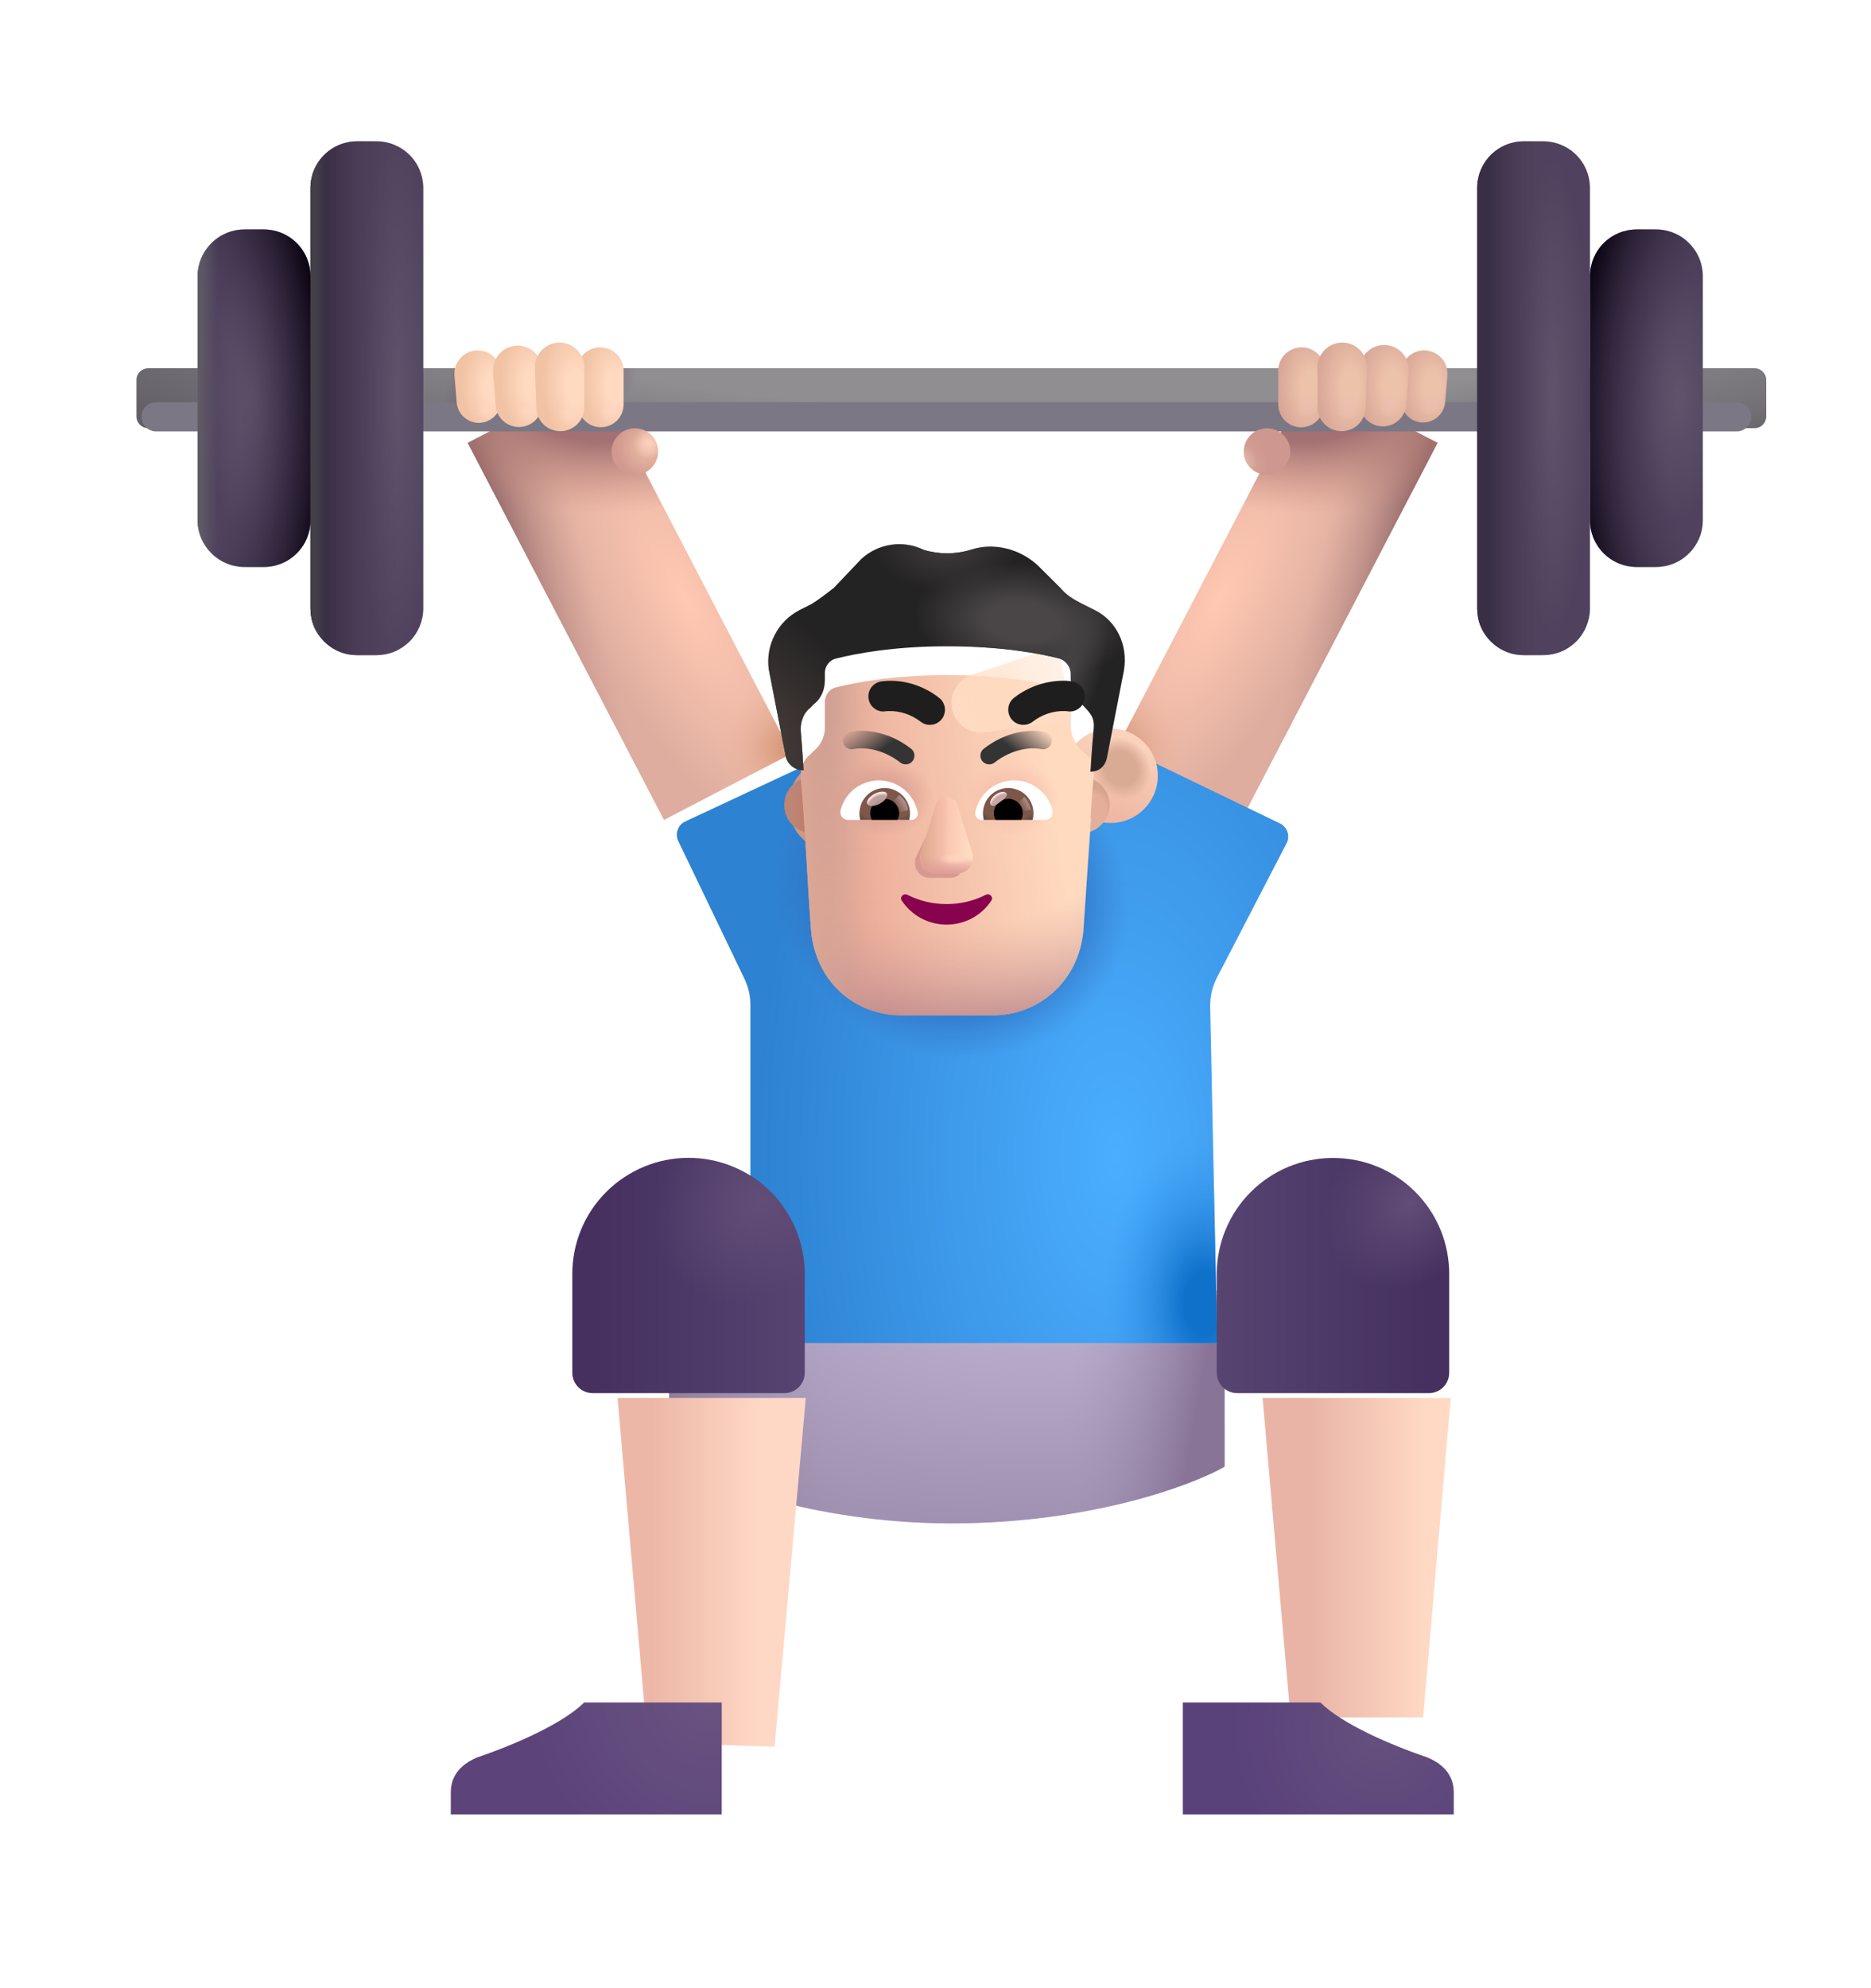 <svg width="16" height="17" viewBox="0 0 16 17" fill="none" xmlns="http://www.w3.org/2000/svg">
<path d="M4 3.787L5.092 3.219L6.769 6.443L5.678 7.011L4 3.787Z" fill="url(#paint0_radial_37_2748)"/>
<path d="M4 3.787L5.092 3.219L6.769 6.443L5.678 7.011L4 3.787Z" fill="url(#paint1_linear_37_2748)"/>
<path d="M4 3.787L5.092 3.219L6.769 6.443L5.678 7.011L4 3.787Z" fill="url(#paint2_radial_37_2748)"/>
<path d="M4 3.787L5.092 3.219L6.769 6.443L5.678 7.011L4 3.787Z" fill="url(#paint3_radial_37_2748)"/>
<path d="M12.293 3.787L11.202 3.219L9.525 6.443L10.616 7.011L12.293 3.787Z" fill="url(#paint4_radial_37_2748)"/>
<path d="M12.293 3.787L11.202 3.219L9.525 6.443L10.616 7.011L12.293 3.787Z" fill="url(#paint5_linear_37_2748)"/>
<path d="M12.293 3.787L11.202 3.219L9.525 6.443L10.616 7.011L12.293 3.787Z" fill="url(#paint6_radial_37_2748)"/>
<path d="M12.293 3.787L11.202 3.219L9.525 6.443L10.616 7.011L12.293 3.787Z" fill="url(#paint7_radial_37_2748)"/>
<g filter="url(#filter0_i_37_2748)">
<path d="M8.136 13.326C6.955 13.326 6.035 12.966 5.722 12.787V11.334H10.472V12.841C10.186 13.003 9.317 13.326 8.136 13.326Z" fill="url(#paint8_radial_37_2748)"/>
<path d="M8.136 13.326C6.955 13.326 6.035 12.966 5.722 12.787V11.334H10.472V12.841C10.186 13.003 9.317 13.326 8.136 13.326Z" fill="url(#paint9_linear_37_2748)"/>
<path d="M8.136 13.326C6.955 13.326 6.035 12.966 5.722 12.787V11.334H10.472V12.841C10.186 13.003 9.317 13.326 8.136 13.326Z" fill="url(#paint10_linear_37_2748)"/>
<path d="M8.136 13.326C6.955 13.326 6.035 12.966 5.722 12.787V11.334H10.472V12.841C10.186 13.003 9.317 13.326 8.136 13.326Z" fill="url(#paint11_radial_37_2748)"/>
</g>
<g filter="url(#filter1_i_37_2748)">
<path d="M15.005 3.349H1.267C1.212 3.349 1.167 3.393 1.167 3.449V3.761C1.167 3.816 1.212 3.861 1.267 3.861H15.005C15.06 3.861 15.104 3.816 15.104 3.761V3.449C15.104 3.393 15.06 3.349 15.005 3.349Z" fill="url(#paint12_radial_37_2748)"/>
<path d="M15.005 3.349H1.267C1.212 3.349 1.167 3.393 1.167 3.449V3.761C1.167 3.816 1.212 3.861 1.267 3.861H15.005C15.06 3.861 15.104 3.816 15.104 3.761V3.449C15.104 3.393 15.06 3.349 15.005 3.349Z" fill="url(#paint13_radial_37_2748)"/>
</g>
<g filter="url(#filter2_f_37_2748)">
<path d="M1.335 3.564H14.851" stroke="url(#paint14_linear_37_2748)" stroke-width="0.25" stroke-linecap="round"/>
</g>
<path d="M3.887 3.215C3.884 3.188 3.887 3.161 3.895 3.135C3.903 3.109 3.917 3.085 3.935 3.065C3.952 3.044 3.974 3.028 3.999 3.016C4.023 3.004 4.05 2.998 4.077 2.996C4.104 2.995 4.131 3 4.157 3.009C4.182 3.019 4.205 3.034 4.225 3.053C4.244 3.072 4.259 3.095 4.27 3.12C4.28 3.145 4.285 3.172 4.285 3.199V3.429C4.284 3.477 4.265 3.524 4.231 3.558C4.197 3.593 4.151 3.613 4.103 3.616C4.054 3.618 4.007 3.601 3.97 3.569C3.934 3.538 3.911 3.493 3.906 3.445L3.887 3.215Z" fill="url(#paint15_radial_37_2748)"/>
<path d="M3.887 3.215C3.884 3.188 3.887 3.161 3.895 3.135C3.903 3.109 3.917 3.085 3.935 3.065C3.952 3.044 3.974 3.028 3.999 3.016C4.023 3.004 4.05 2.998 4.077 2.996C4.104 2.995 4.131 3 4.157 3.009C4.182 3.019 4.205 3.034 4.225 3.053C4.244 3.072 4.259 3.095 4.27 3.12C4.28 3.145 4.285 3.172 4.285 3.199V3.429C4.284 3.477 4.265 3.524 4.231 3.558C4.197 3.593 4.151 3.613 4.103 3.616C4.054 3.618 4.007 3.601 3.97 3.569C3.934 3.538 3.911 3.493 3.906 3.445L3.887 3.215Z" fill="url(#paint16_radial_37_2748)"/>
<path d="M4.216 3.175C4.215 3.147 4.219 3.12 4.229 3.094C4.238 3.068 4.253 3.044 4.272 3.023C4.291 3.003 4.313 2.986 4.338 2.975C4.364 2.963 4.391 2.957 4.418 2.955C4.446 2.954 4.474 2.959 4.5 2.968C4.526 2.978 4.55 2.992 4.57 3.011C4.591 3.03 4.607 3.053 4.619 3.078C4.63 3.103 4.637 3.13 4.638 3.158V3.45C4.638 3.502 4.618 3.552 4.582 3.59C4.546 3.627 4.497 3.649 4.446 3.651C4.394 3.653 4.343 3.635 4.304 3.6C4.266 3.566 4.242 3.517 4.238 3.465L4.216 3.175Z" fill="url(#paint17_radial_37_2748)"/>
<path d="M4.216 3.175C4.215 3.147 4.219 3.12 4.229 3.094C4.238 3.068 4.253 3.044 4.272 3.023C4.291 3.003 4.313 2.986 4.338 2.975C4.364 2.963 4.391 2.957 4.418 2.955C4.446 2.954 4.474 2.959 4.5 2.968C4.526 2.978 4.55 2.992 4.57 3.011C4.591 3.03 4.607 3.053 4.619 3.078C4.63 3.103 4.637 3.13 4.638 3.158V3.45C4.638 3.502 4.618 3.552 4.582 3.59C4.546 3.627 4.497 3.649 4.446 3.651C4.394 3.653 4.343 3.635 4.304 3.6C4.266 3.566 4.242 3.517 4.238 3.465L4.216 3.175Z" fill="url(#paint18_radial_37_2748)"/>
<path d="M4.932 3.174C4.932 3.148 4.936 3.122 4.946 3.097C4.956 3.073 4.97 3.05 4.988 3.031C5.007 3.012 5.029 2.997 5.053 2.987C5.077 2.976 5.103 2.97 5.129 2.97C5.155 2.97 5.182 2.974 5.206 2.984C5.231 2.994 5.253 3.008 5.272 3.026C5.291 3.045 5.306 3.066 5.317 3.091C5.327 3.115 5.333 3.141 5.333 3.167V3.454C5.334 3.506 5.314 3.556 5.278 3.594C5.242 3.631 5.193 3.652 5.141 3.653C5.089 3.654 5.039 3.634 5.002 3.598C4.964 3.562 4.943 3.513 4.942 3.461L4.932 3.174Z" fill="url(#paint19_radial_37_2748)"/>
<path d="M4.932 3.174C4.932 3.148 4.936 3.122 4.946 3.097C4.956 3.073 4.97 3.05 4.988 3.031C5.007 3.012 5.029 2.997 5.053 2.987C5.077 2.976 5.103 2.97 5.129 2.97C5.155 2.97 5.182 2.974 5.206 2.984C5.231 2.994 5.253 3.008 5.272 3.026C5.291 3.045 5.306 3.066 5.317 3.091C5.327 3.115 5.333 3.141 5.333 3.167V3.454C5.334 3.506 5.314 3.556 5.278 3.594C5.242 3.631 5.193 3.652 5.141 3.653C5.089 3.654 5.039 3.634 5.002 3.598C4.964 3.562 4.943 3.513 4.942 3.461L4.932 3.174Z" fill="url(#paint20_radial_37_2748)"/>
<path d="M4.574 3.155C4.572 3.126 4.576 3.098 4.585 3.071C4.595 3.044 4.61 3.019 4.629 2.998C4.649 2.977 4.672 2.96 4.698 2.948C4.724 2.936 4.753 2.93 4.781 2.929C4.81 2.929 4.838 2.934 4.865 2.945C4.891 2.956 4.915 2.972 4.936 2.992C4.956 3.012 4.972 3.037 4.982 3.063C4.993 3.09 4.998 3.118 4.997 3.147V3.477C4.998 3.532 4.978 3.585 4.94 3.624C4.902 3.663 4.85 3.686 4.796 3.687C4.741 3.688 4.688 3.667 4.649 3.63C4.61 3.592 4.587 3.54 4.586 3.485L4.574 3.155Z" fill="url(#paint21_radial_37_2748)"/>
<path d="M4.574 3.155C4.572 3.126 4.576 3.098 4.585 3.071C4.595 3.044 4.61 3.019 4.629 2.998C4.649 2.977 4.672 2.96 4.698 2.948C4.724 2.936 4.753 2.93 4.781 2.929C4.81 2.929 4.838 2.934 4.865 2.945C4.891 2.956 4.915 2.972 4.936 2.992C4.956 3.012 4.972 3.037 4.982 3.063C4.993 3.09 4.998 3.118 4.997 3.147V3.477C4.998 3.532 4.978 3.585 4.94 3.624C4.902 3.663 4.85 3.686 4.796 3.687C4.741 3.688 4.688 3.667 4.649 3.63C4.61 3.592 4.587 3.54 4.586 3.485L4.574 3.155Z" fill="url(#paint22_radial_37_2748)"/>
<path d="M5.429 4.06C5.539 4.06 5.628 3.971 5.628 3.861C5.628 3.751 5.539 3.662 5.429 3.662C5.319 3.662 5.23 3.751 5.23 3.861C5.23 3.971 5.319 4.06 5.429 4.06Z" fill="url(#paint23_radial_37_2748)"/>
<path d="M5.429 4.06C5.539 4.06 5.628 3.971 5.628 3.861C5.628 3.751 5.539 3.662 5.429 3.662C5.319 3.662 5.23 3.751 5.23 3.861C5.23 3.971 5.319 4.06 5.429 4.06Z" fill="url(#paint24_radial_37_2748)"/>
<path d="M12.377 3.215C12.38 3.188 12.377 3.161 12.369 3.135C12.361 3.109 12.347 3.085 12.33 3.065C12.312 3.044 12.29 3.028 12.265 3.016C12.241 3.004 12.214 2.998 12.187 2.996C12.16 2.995 12.133 3 12.108 3.009C12.082 3.019 12.059 3.034 12.04 3.053C12.02 3.072 12.005 3.095 11.995 3.12C11.984 3.145 11.979 3.172 11.979 3.199V3.429C11.981 3.477 12.001 3.522 12.035 3.556C12.068 3.59 12.114 3.61 12.161 3.612C12.209 3.614 12.256 3.598 12.292 3.567C12.329 3.536 12.352 3.492 12.358 3.445L12.377 3.215Z" fill="url(#paint25_radial_37_2748)"/>
<path d="M12.377 3.215C12.38 3.188 12.377 3.161 12.369 3.135C12.361 3.109 12.347 3.085 12.33 3.065C12.312 3.044 12.29 3.028 12.265 3.016C12.241 3.004 12.214 2.998 12.187 2.996C12.16 2.995 12.133 3 12.108 3.009C12.082 3.019 12.059 3.034 12.04 3.053C12.02 3.072 12.005 3.095 11.995 3.12C11.984 3.145 11.979 3.172 11.979 3.199V3.429C11.981 3.477 12.001 3.522 12.035 3.556C12.068 3.59 12.114 3.61 12.161 3.612C12.209 3.614 12.256 3.598 12.292 3.567C12.329 3.536 12.352 3.492 12.358 3.445L12.377 3.215Z" fill="url(#paint26_radial_37_2748)"/>
<path d="M12.047 3.175C12.049 3.147 12.046 3.119 12.036 3.092C12.027 3.065 12.013 3.041 11.994 3.02C11.975 2.999 11.952 2.982 11.927 2.97C11.901 2.958 11.874 2.951 11.845 2.95C11.817 2.949 11.789 2.953 11.763 2.963C11.736 2.973 11.712 2.988 11.692 3.008C11.671 3.027 11.655 3.05 11.644 3.076C11.632 3.102 11.626 3.13 11.626 3.158V3.45C11.627 3.501 11.648 3.55 11.683 3.586C11.719 3.623 11.768 3.644 11.818 3.646C11.869 3.648 11.919 3.63 11.957 3.597C11.996 3.563 12.02 3.516 12.025 3.465L12.047 3.175Z" fill="url(#paint27_radial_37_2748)"/>
<path d="M12.047 3.175C12.049 3.147 12.046 3.119 12.036 3.092C12.027 3.065 12.013 3.041 11.994 3.02C11.975 2.999 11.952 2.982 11.927 2.97C11.901 2.958 11.874 2.951 11.845 2.95C11.817 2.949 11.789 2.953 11.763 2.963C11.736 2.973 11.712 2.988 11.692 3.008C11.671 3.027 11.655 3.05 11.644 3.076C11.632 3.102 11.626 3.13 11.626 3.158V3.45C11.627 3.501 11.648 3.55 11.683 3.586C11.719 3.623 11.768 3.644 11.818 3.646C11.869 3.648 11.919 3.63 11.957 3.597C11.996 3.563 12.02 3.516 12.025 3.465L12.047 3.175Z" fill="url(#paint28_radial_37_2748)"/>
<path d="M11.332 3.174C11.333 3.121 11.312 3.069 11.275 3.031C11.239 2.993 11.188 2.971 11.135 2.97C11.082 2.969 11.03 2.989 10.992 3.026C10.954 3.063 10.932 3.114 10.931 3.167V3.454C10.93 3.506 10.95 3.557 10.986 3.594C11.022 3.631 11.071 3.653 11.123 3.654C11.175 3.654 11.225 3.635 11.263 3.598C11.3 3.562 11.321 3.513 11.322 3.461L11.332 3.174Z" fill="url(#paint29_radial_37_2748)"/>
<path d="M11.332 3.174C11.333 3.121 11.312 3.069 11.275 3.031C11.239 2.993 11.188 2.971 11.135 2.97C11.082 2.969 11.03 2.989 10.992 3.026C10.954 3.063 10.932 3.114 10.931 3.167V3.454C10.93 3.506 10.95 3.557 10.986 3.594C11.022 3.631 11.071 3.653 11.123 3.654C11.175 3.654 11.225 3.635 11.263 3.598C11.3 3.562 11.321 3.513 11.322 3.461L11.332 3.174Z" fill="url(#paint30_radial_37_2748)"/>
<path d="M11.69 3.155C11.692 3.126 11.688 3.098 11.678 3.071C11.669 3.044 11.654 3.019 11.635 2.998C11.615 2.977 11.592 2.96 11.566 2.948C11.54 2.936 11.511 2.93 11.483 2.929C11.454 2.929 11.425 2.934 11.399 2.945C11.372 2.956 11.348 2.972 11.328 2.992C11.308 3.012 11.292 3.037 11.282 3.063C11.271 3.09 11.266 3.118 11.267 3.147V3.477C11.266 3.532 11.286 3.585 11.324 3.624C11.362 3.663 11.414 3.686 11.468 3.687C11.523 3.688 11.576 3.668 11.615 3.63C11.654 3.592 11.677 3.54 11.678 3.485L11.69 3.155Z" fill="url(#paint31_radial_37_2748)"/>
<path d="M11.69 3.155C11.692 3.126 11.688 3.098 11.678 3.071C11.669 3.044 11.654 3.019 11.635 2.998C11.615 2.977 11.592 2.96 11.566 2.948C11.54 2.936 11.511 2.93 11.483 2.929C11.454 2.929 11.425 2.934 11.399 2.945C11.372 2.956 11.348 2.972 11.328 2.992C11.308 3.012 11.292 3.037 11.282 3.063C11.271 3.09 11.266 3.118 11.267 3.147V3.477C11.266 3.532 11.286 3.585 11.324 3.624C11.362 3.663 11.414 3.686 11.468 3.687C11.523 3.688 11.576 3.668 11.615 3.63C11.654 3.592 11.677 3.54 11.678 3.485L11.69 3.155Z" fill="url(#paint32_radial_37_2748)"/>
<path d="M10.835 4.06C10.725 4.06 10.636 3.971 10.636 3.861C10.636 3.751 10.725 3.662 10.835 3.662C10.945 3.662 11.034 3.751 11.034 3.861C11.034 3.971 10.945 4.06 10.835 4.06Z" fill="url(#paint33_radial_37_2748)"/>
<path d="M10.835 4.06C10.725 4.06 10.636 3.971 10.636 3.861C10.636 3.751 10.725 3.662 10.835 3.662C10.945 3.662 11.034 3.751 11.034 3.861C11.034 3.971 10.945 4.06 10.835 4.06Z" fill="url(#paint34_radial_37_2748)"/>
<g filter="url(#filter3_i_37_2748)">
<path d="M5.61 6.874L6.808 6.314L8.097 8.013L9.331 6.232L10.696 6.891C10.711 6.898 10.724 6.908 10.735 6.921C10.746 6.934 10.755 6.948 10.76 6.964C10.765 6.98 10.767 6.997 10.766 7.013C10.765 7.03 10.76 7.046 10.752 7.061L10.155 8.213C10.117 8.287 10.098 8.37 10.099 8.453L10.159 11.334H6.167V8.44C6.167 8.365 6.15 8.291 6.118 8.223L5.55 7.041C5.543 7.027 5.539 7.01 5.538 6.994C5.537 6.977 5.539 6.961 5.545 6.945C5.551 6.93 5.559 6.915 5.57 6.903C5.581 6.891 5.595 6.881 5.61 6.874Z" fill="url(#paint35_radial_37_2748)"/>
<path d="M5.61 6.874L6.808 6.314L8.097 8.013L9.331 6.232L10.696 6.891C10.711 6.898 10.724 6.908 10.735 6.921C10.746 6.934 10.755 6.948 10.76 6.964C10.765 6.98 10.767 6.997 10.766 7.013C10.765 7.03 10.76 7.046 10.752 7.061L10.155 8.213C10.117 8.287 10.098 8.37 10.099 8.453L10.159 11.334H6.167V8.44C6.167 8.365 6.15 8.291 6.118 8.223L5.55 7.041C5.543 7.027 5.539 7.01 5.538 6.994C5.537 6.977 5.539 6.961 5.545 6.945C5.551 6.93 5.559 6.915 5.57 6.903C5.581 6.891 5.595 6.881 5.61 6.874Z" fill="url(#paint36_radial_37_2748)"/>
<path d="M5.61 6.874L6.808 6.314L8.097 8.013L9.331 6.232L10.696 6.891C10.711 6.898 10.724 6.908 10.735 6.921C10.746 6.934 10.755 6.948 10.76 6.964C10.765 6.98 10.767 6.997 10.766 7.013C10.765 7.03 10.76 7.046 10.752 7.061L10.155 8.213C10.117 8.287 10.098 8.37 10.099 8.453L10.159 11.334H6.167V8.44C6.167 8.365 6.15 8.291 6.118 8.223L5.55 7.041C5.543 7.027 5.539 7.01 5.538 6.994C5.537 6.977 5.539 6.961 5.545 6.945C5.551 6.93 5.559 6.915 5.57 6.903C5.581 6.891 5.595 6.881 5.61 6.874Z" fill="url(#paint37_radial_37_2748)"/>
</g>
<g filter="url(#filter4_i_37_2748)">
<path d="M2.655 1.808C2.655 1.702 2.697 1.6 2.772 1.525C2.847 1.45 2.949 1.408 3.055 1.408H3.22C3.326 1.408 3.428 1.45 3.503 1.525C3.578 1.6 3.62 1.702 3.62 1.808V5.402C3.62 5.455 3.609 5.507 3.589 5.556C3.569 5.604 3.54 5.648 3.503 5.685C3.465 5.722 3.421 5.752 3.373 5.772C3.324 5.792 3.272 5.802 3.22 5.802H3.055C3.002 5.802 2.95 5.792 2.902 5.772C2.853 5.752 2.809 5.722 2.772 5.685C2.735 5.648 2.705 5.604 2.685 5.556C2.665 5.507 2.655 5.455 2.655 5.402V1.808Z" fill="url(#paint38_radial_37_2748)"/>
<path d="M2.655 1.808C2.655 1.702 2.697 1.6 2.772 1.525C2.847 1.45 2.949 1.408 3.055 1.408H3.22C3.326 1.408 3.428 1.45 3.503 1.525C3.578 1.6 3.62 1.702 3.62 1.808V5.402C3.62 5.455 3.609 5.507 3.589 5.556C3.569 5.604 3.54 5.648 3.503 5.685C3.465 5.722 3.421 5.752 3.373 5.772C3.324 5.792 3.272 5.802 3.22 5.802H3.055C3.002 5.802 2.95 5.792 2.902 5.772C2.853 5.752 2.809 5.722 2.772 5.685C2.735 5.648 2.705 5.604 2.685 5.556C2.665 5.507 2.655 5.455 2.655 5.402V1.808Z" fill="url(#paint39_linear_37_2748)"/>
<path d="M2.655 1.808C2.655 1.702 2.697 1.6 2.772 1.525C2.847 1.45 2.949 1.408 3.055 1.408H3.22C3.326 1.408 3.428 1.45 3.503 1.525C3.578 1.6 3.62 1.702 3.62 1.808V5.402C3.62 5.455 3.609 5.507 3.589 5.556C3.569 5.604 3.54 5.648 3.503 5.685C3.465 5.722 3.421 5.752 3.373 5.772C3.324 5.792 3.272 5.802 3.22 5.802H3.055C3.002 5.802 2.95 5.792 2.902 5.772C2.853 5.752 2.809 5.722 2.772 5.685C2.735 5.648 2.705 5.604 2.685 5.556C2.665 5.507 2.655 5.455 2.655 5.402V1.808Z" fill="url(#paint40_linear_37_2748)"/>
</g>
<g filter="url(#filter5_i_37_2748)">
<path d="M13.597 1.808C13.597 1.702 13.555 1.6 13.48 1.525C13.405 1.45 13.303 1.408 13.197 1.408H13.032C12.926 1.408 12.824 1.45 12.749 1.525C12.674 1.6 12.632 1.702 12.632 1.808V5.402C12.632 5.455 12.642 5.507 12.662 5.556C12.682 5.604 12.712 5.648 12.749 5.685C12.786 5.722 12.83 5.752 12.879 5.772C12.927 5.792 12.979 5.802 13.032 5.802H13.197C13.249 5.802 13.301 5.792 13.35 5.772C13.398 5.752 13.443 5.722 13.48 5.685C13.517 5.648 13.546 5.604 13.566 5.556C13.586 5.507 13.597 5.455 13.597 5.402V1.808Z" fill="url(#paint41_radial_37_2748)"/>
<path d="M13.597 1.808C13.597 1.702 13.555 1.6 13.48 1.525C13.405 1.45 13.303 1.408 13.197 1.408H13.032C12.926 1.408 12.824 1.45 12.749 1.525C12.674 1.6 12.632 1.702 12.632 1.808V5.402C12.632 5.455 12.642 5.507 12.662 5.556C12.682 5.604 12.712 5.648 12.749 5.685C12.786 5.722 12.83 5.752 12.879 5.772C12.927 5.792 12.979 5.802 13.032 5.802H13.197C13.249 5.802 13.301 5.792 13.35 5.772C13.398 5.752 13.443 5.722 13.48 5.685C13.517 5.648 13.546 5.604 13.566 5.556C13.586 5.507 13.597 5.455 13.597 5.402V1.808Z" fill="url(#paint42_linear_37_2748)"/>
</g>
<g filter="url(#filter6_i_37_2748)">
<path d="M1.69 2.562C1.69 2.456 1.733 2.354 1.808 2.279C1.883 2.204 1.984 2.162 2.09 2.162H2.255C2.362 2.162 2.463 2.204 2.538 2.279C2.613 2.354 2.655 2.456 2.655 2.562V4.648C2.655 4.755 2.613 4.856 2.538 4.931C2.463 5.006 2.362 5.048 2.255 5.048H2.09C1.984 5.048 1.883 5.006 1.808 4.931C1.733 4.856 1.69 4.755 1.69 4.648V2.562Z" fill="url(#paint43_radial_37_2748)"/>
<path d="M1.69 2.562C1.69 2.456 1.733 2.354 1.808 2.279C1.883 2.204 1.984 2.162 2.09 2.162H2.255C2.362 2.162 2.463 2.204 2.538 2.279C2.613 2.354 2.655 2.456 2.655 2.562V4.648C2.655 4.755 2.613 4.856 2.538 4.931C2.463 5.006 2.362 5.048 2.255 5.048H2.09C1.984 5.048 1.883 5.006 1.808 4.931C1.733 4.856 1.69 4.755 1.69 4.648V2.562Z" fill="url(#paint44_radial_37_2748)"/>
<path d="M1.69 2.562C1.69 2.456 1.733 2.354 1.808 2.279C1.883 2.204 1.984 2.162 2.09 2.162H2.255C2.362 2.162 2.463 2.204 2.538 2.279C2.613 2.354 2.655 2.456 2.655 2.562V4.648C2.655 4.755 2.613 4.856 2.538 4.931C2.463 5.006 2.362 5.048 2.255 5.048H2.09C1.984 5.048 1.883 5.006 1.808 4.931C1.733 4.856 1.69 4.755 1.69 4.648V2.562Z" fill="url(#paint45_linear_37_2748)"/>
</g>
<g filter="url(#filter7_i_37_2748)">
<path d="M14.562 2.562C14.562 2.456 14.52 2.354 14.444 2.279C14.37 2.204 14.268 2.162 14.162 2.162H13.997C13.891 2.162 13.789 2.204 13.714 2.279C13.639 2.354 13.597 2.456 13.597 2.562V4.648C13.597 4.755 13.639 4.856 13.714 4.931C13.789 5.006 13.891 5.048 13.997 5.048H14.162C14.268 5.048 14.37 5.006 14.444 4.931C14.52 4.856 14.562 4.755 14.562 4.648V2.562Z" fill="url(#paint46_radial_37_2748)"/>
<path d="M14.562 2.562C14.562 2.456 14.52 2.354 14.444 2.279C14.37 2.204 14.268 2.162 14.162 2.162H13.997C13.891 2.162 13.789 2.204 13.714 2.279C13.639 2.354 13.597 2.456 13.597 2.562V4.648C13.597 4.755 13.639 4.856 13.714 4.931C13.789 5.006 13.891 5.048 13.997 5.048H14.162C14.268 5.048 14.37 5.006 14.444 4.931C14.52 4.856 14.562 4.755 14.562 4.648V2.562Z" fill="url(#paint47_radial_37_2748)"/>
</g>
<g filter="url(#filter8_ii_37_2748)">
<path d="M4.838 14.8L4.581 11.853H6.191L5.924 14.836L4.838 14.8Z" fill="url(#paint48_linear_37_2748)"/>
</g>
<g filter="url(#filter9_i_37_2748)">
<path d="M4.394 10.895C4.394 10.764 4.419 10.635 4.469 10.514C4.519 10.393 4.592 10.284 4.685 10.191C4.777 10.099 4.887 10.026 5.007 9.976C5.128 9.926 5.257 9.9 5.388 9.9C5.518 9.9 5.648 9.926 5.768 9.976C5.889 10.026 5.999 10.099 6.091 10.191C6.183 10.284 6.256 10.393 6.306 10.514C6.356 10.635 6.382 10.764 6.382 10.895V11.737C6.382 11.783 6.364 11.828 6.331 11.861C6.298 11.894 6.253 11.912 6.207 11.912H4.569C4.522 11.912 4.478 11.894 4.445 11.861C4.412 11.828 4.394 11.783 4.394 11.737V10.895Z" fill="url(#paint49_linear_37_2748)"/>
<path d="M4.394 10.895C4.394 10.764 4.419 10.635 4.469 10.514C4.519 10.393 4.592 10.284 4.685 10.191C4.777 10.099 4.887 10.026 5.007 9.976C5.128 9.926 5.257 9.9 5.388 9.9C5.518 9.9 5.648 9.926 5.768 9.976C5.889 10.026 5.999 10.099 6.091 10.191C6.183 10.284 6.256 10.393 6.306 10.514C6.356 10.635 6.382 10.764 6.382 10.895V11.737C6.382 11.783 6.364 11.828 6.331 11.861C6.298 11.894 6.253 11.912 6.207 11.912H4.569C4.522 11.912 4.478 11.894 4.445 11.861C4.412 11.828 4.394 11.783 4.394 11.737V10.895Z" fill="url(#paint50_radial_37_2748)"/>
</g>
<g filter="url(#filter10_i_37_2748)">
<path d="M3.655 15.126V15.314H5.972V14.357H4.796C4.604 14.545 4.188 14.722 3.878 14.828C3.679 14.912 3.655 15.049 3.655 15.126Z" fill="url(#paint51_radial_37_2748)"/>
</g>
<g filter="url(#filter11_ii_37_2748)">
<path d="M11.47 14.585L11.706 11.853H10.097L10.336 14.585L11.47 14.585Z" fill="url(#paint52_linear_37_2748)"/>
</g>
<g filter="url(#filter12_i_37_2748)">
<path d="M11.893 10.895C11.893 10.631 11.789 10.378 11.602 10.192C11.416 10.005 11.163 9.901 10.899 9.901C10.636 9.901 10.383 10.005 10.196 10.192C10.01 10.378 9.905 10.631 9.905 10.895V11.737C9.905 11.834 9.984 11.912 10.08 11.912H11.718C11.765 11.912 11.809 11.894 11.842 11.861C11.875 11.828 11.893 11.783 11.893 11.737V10.895Z" fill="url(#paint53_linear_37_2748)"/>
<path d="M11.893 10.895C11.893 10.631 11.789 10.378 11.602 10.192C11.416 10.005 11.163 9.901 10.899 9.901C10.636 9.901 10.383 10.005 10.196 10.192C10.01 10.378 9.905 10.631 9.905 10.895V11.737C9.905 11.834 9.984 11.912 10.08 11.912H11.718C11.765 11.912 11.809 11.894 11.842 11.861C11.875 11.828 11.893 11.783 11.893 11.737V10.895Z" fill="url(#paint54_radial_37_2748)"/>
</g>
<g filter="url(#filter13_i_37_2748)">
<path d="M12.632 15.126V15.314H10.315V14.357H11.491C11.682 14.545 12.098 14.722 12.409 14.828C12.608 14.912 12.632 15.049 12.632 15.126Z" fill="url(#paint55_radial_37_2748)"/>
</g>
<g filter="url(#filter14_i_37_2748)">
<path d="M6.946 7.287C7.169 7.287 7.35 7.107 7.35 6.883C7.35 6.66 7.169 6.479 6.946 6.479C6.723 6.479 6.542 6.66 6.542 6.883C6.542 7.107 6.723 7.287 6.946 7.287Z" fill="url(#paint56_radial_37_2748)"/>
</g>
<g filter="url(#filter15_f_37_2748)">
<path d="M6.946 7.124C7.079 7.124 7.187 7.016 7.187 6.883C7.187 6.751 7.079 6.643 6.946 6.643C6.813 6.643 6.706 6.751 6.706 6.883C6.706 7.016 6.813 7.124 6.946 7.124Z" fill="url(#paint57_linear_37_2748)"/>
</g>
<g filter="url(#filter16_i_37_2748)">
<path d="M9.247 7.287C9.47 7.287 9.651 7.107 9.651 6.883C9.651 6.66 9.47 6.479 9.247 6.479C9.024 6.479 8.843 6.66 8.843 6.883C8.843 7.107 9.024 7.287 9.247 7.287Z" fill="url(#paint58_linear_37_2748)"/>
<path d="M9.247 7.287C9.47 7.287 9.651 7.107 9.651 6.883C9.651 6.66 9.47 6.479 9.247 6.479C9.024 6.479 8.843 6.66 8.843 6.883C8.843 7.107 9.024 7.287 9.247 7.287Z" fill="url(#paint59_radial_37_2748)"/>
</g>
<g filter="url(#filter17_f_37_2748)">
<path d="M9.247 7.124C9.38 7.124 9.488 7.016 9.488 6.883C9.488 6.751 9.38 6.643 9.247 6.643C9.115 6.643 9.007 6.751 9.007 6.883C9.007 7.016 9.115 7.124 9.247 7.124Z" fill="#E4AF9A"/>
<path d="M9.247 7.124C9.38 7.124 9.488 7.016 9.488 6.883C9.488 6.751 9.38 6.643 9.247 6.643C9.115 6.643 9.007 6.751 9.007 6.883C9.007 7.016 9.115 7.124 9.247 7.124Z" fill="url(#paint60_radial_37_2748)"/>
<path d="M9.247 7.124C9.38 7.124 9.488 7.016 9.488 6.883C9.488 6.751 9.38 6.643 9.247 6.643C9.115 6.643 9.007 6.751 9.007 6.883C9.007 7.016 9.115 7.124 9.247 7.124Z" fill="url(#paint61_radial_37_2748)"/>
</g>
<g filter="url(#filter18_i_37_2748)">
<path d="M6.847 6.387C6.847 6.322 6.873 6.245 6.925 6.206L6.964 6.168C6.994 6.143 7.017 6.111 7.033 6.075C7.049 6.039 7.056 6.001 7.055 5.961V5.755C7.055 5.69 7.094 5.639 7.158 5.626C7.314 5.587 7.638 5.522 8.106 5.522C8.573 5.522 8.897 5.587 9.053 5.626C9.082 5.634 9.108 5.65 9.126 5.673C9.145 5.697 9.156 5.725 9.157 5.755V5.961C9.157 6.039 9.196 6.116 9.248 6.168C9.369 6.253 9.362 6.3 9.352 6.4C9.339 6.529 9.326 6.748 9.326 6.748H9.33L9.265 7.706C9.227 8.134 8.89 8.432 8.489 8.432H7.712C7.298 8.432 6.974 8.134 6.936 7.706C6.902 7.266 6.887 6.826 6.847 6.387Z" fill="url(#paint62_linear_37_2748)"/>
<path d="M6.847 6.387C6.847 6.322 6.873 6.245 6.925 6.206L6.964 6.168C6.994 6.143 7.017 6.111 7.033 6.075C7.049 6.039 7.056 6.001 7.055 5.961V5.755C7.055 5.69 7.094 5.639 7.158 5.626C7.314 5.587 7.638 5.522 8.106 5.522C8.573 5.522 8.897 5.587 9.053 5.626C9.082 5.634 9.108 5.65 9.126 5.673C9.145 5.697 9.156 5.725 9.157 5.755V5.961C9.157 6.039 9.196 6.116 9.248 6.168C9.369 6.253 9.362 6.3 9.352 6.4C9.339 6.529 9.326 6.748 9.326 6.748H9.33L9.265 7.706C9.227 8.134 8.89 8.432 8.489 8.432H7.712C7.298 8.432 6.974 8.134 6.936 7.706C6.902 7.266 6.887 6.826 6.847 6.387Z" fill="url(#paint63_radial_37_2748)"/>
<path d="M6.847 6.387C6.847 6.322 6.873 6.245 6.925 6.206L6.964 6.168C6.994 6.143 7.017 6.111 7.033 6.075C7.049 6.039 7.056 6.001 7.055 5.961V5.755C7.055 5.69 7.094 5.639 7.158 5.626C7.314 5.587 7.638 5.522 8.106 5.522C8.573 5.522 8.897 5.587 9.053 5.626C9.082 5.634 9.108 5.65 9.126 5.673C9.145 5.697 9.156 5.725 9.157 5.755V5.961C9.157 6.039 9.196 6.116 9.248 6.168C9.369 6.253 9.362 6.3 9.352 6.4C9.339 6.529 9.326 6.748 9.326 6.748H9.33L9.265 7.706C9.227 8.134 8.89 8.432 8.489 8.432H7.712C7.298 8.432 6.974 8.134 6.936 7.706C6.902 7.266 6.887 6.826 6.847 6.387Z" fill="url(#paint64_linear_37_2748)"/>
<path d="M6.847 6.387C6.847 6.322 6.873 6.245 6.925 6.206L6.964 6.168C6.994 6.143 7.017 6.111 7.033 6.075C7.049 6.039 7.056 6.001 7.055 5.961V5.755C7.055 5.69 7.094 5.639 7.158 5.626C7.314 5.587 7.638 5.522 8.106 5.522C8.573 5.522 8.897 5.587 9.053 5.626C9.082 5.634 9.108 5.65 9.126 5.673C9.145 5.697 9.156 5.725 9.157 5.755V5.961C9.157 6.039 9.196 6.116 9.248 6.168C9.369 6.253 9.362 6.3 9.352 6.4C9.339 6.529 9.326 6.748 9.326 6.748H9.33L9.265 7.706C9.227 8.134 8.89 8.432 8.489 8.432H7.712C7.298 8.432 6.974 8.134 6.936 7.706C6.902 7.266 6.887 6.826 6.847 6.387Z" fill="url(#paint65_linear_37_2748)"/>
<path d="M6.847 6.387C6.847 6.322 6.873 6.245 6.925 6.206L6.964 6.168C6.994 6.143 7.017 6.111 7.033 6.075C7.049 6.039 7.056 6.001 7.055 5.961V5.755C7.055 5.69 7.094 5.639 7.158 5.626C7.314 5.587 7.638 5.522 8.106 5.522C8.573 5.522 8.897 5.587 9.053 5.626C9.082 5.634 9.108 5.65 9.126 5.673C9.145 5.697 9.156 5.725 9.157 5.755V5.961C9.157 6.039 9.196 6.116 9.248 6.168C9.369 6.253 9.362 6.3 9.352 6.4C9.339 6.529 9.326 6.748 9.326 6.748H9.33L9.265 7.706C9.227 8.134 8.89 8.432 8.489 8.432H7.712C7.298 8.432 6.974 8.134 6.936 7.706C6.902 7.266 6.887 6.826 6.847 6.387Z" fill="url(#paint66_radial_37_2748)"/>
<path d="M6.847 6.387C6.847 6.322 6.873 6.245 6.925 6.206L6.964 6.168C6.994 6.143 7.017 6.111 7.033 6.075C7.049 6.039 7.056 6.001 7.055 5.961V5.755C7.055 5.69 7.094 5.639 7.158 5.626C7.314 5.587 7.638 5.522 8.106 5.522C8.573 5.522 8.897 5.587 9.053 5.626C9.082 5.634 9.108 5.65 9.126 5.673C9.145 5.697 9.156 5.725 9.157 5.755V5.961C9.157 6.039 9.196 6.116 9.248 6.168C9.369 6.253 9.362 6.3 9.352 6.4C9.339 6.529 9.326 6.748 9.326 6.748H9.33L9.265 7.706C9.227 8.134 8.89 8.432 8.489 8.432H7.712C7.298 8.432 6.974 8.134 6.936 7.706C6.902 7.266 6.887 6.826 6.847 6.387Z" fill="url(#paint67_radial_37_2748)"/>
</g>
<g filter="url(#filter19_f_37_2748)">
<path d="M9.053 5.522L8.308 5.771C8.249 5.791 8.199 5.833 8.168 5.888C8.138 5.943 8.129 6.007 8.143 6.068C8.157 6.13 8.194 6.183 8.245 6.219C8.297 6.255 8.36 6.271 8.422 6.262L9.162 6.163L9.053 5.522Z" fill="url(#paint68_linear_37_2748)"/>
</g>
<g filter="url(#filter20_i_37_2748)">
<path d="M9.26 5.316L9.364 5.368C9.546 5.458 9.649 5.665 9.611 5.884L9.468 6.62C9.455 6.696 9.405 6.747 9.33 6.748H9.325C9.325 6.748 9.338 6.529 9.351 6.4C9.362 6.295 9.343 6.263 9.247 6.168C9.192 6.113 9.159 6.039 9.157 5.962V5.908C9.156 5.878 9.145 5.85 9.126 5.826C9.107 5.803 9.082 5.786 9.053 5.779C8.897 5.74 8.573 5.676 8.105 5.676C7.638 5.676 7.314 5.74 7.158 5.779C7.128 5.784 7.101 5.8 7.082 5.824C7.063 5.848 7.053 5.878 7.054 5.908V5.962C7.054 6.039 7.028 6.117 6.963 6.168L6.924 6.207C6.872 6.245 6.847 6.322 6.847 6.387C6.859 6.529 6.872 6.736 6.872 6.736H6.861C6.826 6.734 6.792 6.72 6.766 6.697C6.74 6.673 6.722 6.641 6.717 6.606L6.574 5.872C6.561 5.771 6.578 5.669 6.625 5.579C6.671 5.489 6.744 5.415 6.834 5.368L6.937 5.316C7.002 5.277 7.067 5.226 7.132 5.175L7.366 4.929C7.436 4.864 7.525 4.822 7.62 4.808C7.715 4.794 7.812 4.809 7.898 4.851C8.028 4.891 8.17 4.891 8.3 4.851C8.495 4.787 8.715 4.839 8.871 4.981L9.066 5.175C9.118 5.239 9.182 5.277 9.26 5.316Z" fill="#242324"/>
<path d="M9.26 5.316L9.364 5.368C9.546 5.458 9.649 5.665 9.611 5.884L9.468 6.62C9.455 6.696 9.405 6.747 9.33 6.748H9.325C9.325 6.748 9.338 6.529 9.351 6.4C9.362 6.295 9.343 6.263 9.247 6.168C9.192 6.113 9.159 6.039 9.157 5.962V5.908C9.156 5.878 9.145 5.85 9.126 5.826C9.107 5.803 9.082 5.786 9.053 5.779C8.897 5.74 8.573 5.676 8.105 5.676C7.638 5.676 7.314 5.74 7.158 5.779C7.128 5.784 7.101 5.8 7.082 5.824C7.063 5.848 7.053 5.878 7.054 5.908V5.962C7.054 6.039 7.028 6.117 6.963 6.168L6.924 6.207C6.872 6.245 6.847 6.322 6.847 6.387C6.859 6.529 6.872 6.736 6.872 6.736H6.861C6.826 6.734 6.792 6.72 6.766 6.697C6.74 6.673 6.722 6.641 6.717 6.606L6.574 5.872C6.561 5.771 6.578 5.669 6.625 5.579C6.671 5.489 6.744 5.415 6.834 5.368L6.937 5.316C7.002 5.277 7.067 5.226 7.132 5.175L7.366 4.929C7.436 4.864 7.525 4.822 7.62 4.808C7.715 4.794 7.812 4.809 7.898 4.851C8.028 4.891 8.17 4.891 8.3 4.851C8.495 4.787 8.715 4.839 8.871 4.981L9.066 5.175C9.118 5.239 9.182 5.277 9.26 5.316Z" fill="url(#paint69_radial_37_2748)"/>
<path d="M9.26 5.316L9.364 5.368C9.546 5.458 9.649 5.665 9.611 5.884L9.468 6.62C9.455 6.696 9.405 6.747 9.33 6.748H9.325C9.325 6.748 9.338 6.529 9.351 6.4C9.362 6.295 9.343 6.263 9.247 6.168C9.192 6.113 9.159 6.039 9.157 5.962V5.908C9.156 5.878 9.145 5.85 9.126 5.826C9.107 5.803 9.082 5.786 9.053 5.779C8.897 5.74 8.573 5.676 8.105 5.676C7.638 5.676 7.314 5.74 7.158 5.779C7.128 5.784 7.101 5.8 7.082 5.824C7.063 5.848 7.053 5.878 7.054 5.908V5.962C7.054 6.039 7.028 6.117 6.963 6.168L6.924 6.207C6.872 6.245 6.847 6.322 6.847 6.387C6.859 6.529 6.872 6.736 6.872 6.736H6.861C6.826 6.734 6.792 6.72 6.766 6.697C6.74 6.673 6.722 6.641 6.717 6.606L6.574 5.872C6.561 5.771 6.578 5.669 6.625 5.579C6.671 5.489 6.744 5.415 6.834 5.368L6.937 5.316C7.002 5.277 7.067 5.226 7.132 5.175L7.366 4.929C7.436 4.864 7.525 4.822 7.62 4.808C7.715 4.794 7.812 4.809 7.898 4.851C8.028 4.891 8.17 4.891 8.3 4.851C8.495 4.787 8.715 4.839 8.871 4.981L9.066 5.175C9.118 5.239 9.182 5.277 9.26 5.316Z" fill="url(#paint70_radial_37_2748)"/>
<path d="M9.26 5.316L9.364 5.368C9.546 5.458 9.649 5.665 9.611 5.884L9.468 6.62C9.455 6.696 9.405 6.747 9.33 6.748H9.325C9.325 6.748 9.338 6.529 9.351 6.4C9.362 6.295 9.343 6.263 9.247 6.168C9.192 6.113 9.159 6.039 9.157 5.962V5.908C9.156 5.878 9.145 5.85 9.126 5.826C9.107 5.803 9.082 5.786 9.053 5.779C8.897 5.74 8.573 5.676 8.105 5.676C7.638 5.676 7.314 5.74 7.158 5.779C7.128 5.784 7.101 5.8 7.082 5.824C7.063 5.848 7.053 5.878 7.054 5.908V5.962C7.054 6.039 7.028 6.117 6.963 6.168L6.924 6.207C6.872 6.245 6.847 6.322 6.847 6.387C6.859 6.529 6.872 6.736 6.872 6.736H6.861C6.826 6.734 6.792 6.72 6.766 6.697C6.74 6.673 6.722 6.641 6.717 6.606L6.574 5.872C6.561 5.771 6.578 5.669 6.625 5.579C6.671 5.489 6.744 5.415 6.834 5.368L6.937 5.316C7.002 5.277 7.067 5.226 7.132 5.175L7.366 4.929C7.436 4.864 7.525 4.822 7.62 4.808C7.715 4.794 7.812 4.809 7.898 4.851C8.028 4.891 8.17 4.891 8.3 4.851C8.495 4.787 8.715 4.839 8.871 4.981L9.066 5.175C9.118 5.239 9.182 5.277 9.26 5.316Z" fill="url(#paint71_radial_37_2748)"/>
<path d="M9.26 5.316L9.364 5.368C9.546 5.458 9.649 5.665 9.611 5.884L9.468 6.62C9.455 6.696 9.405 6.747 9.33 6.748H9.325C9.325 6.748 9.338 6.529 9.351 6.4C9.362 6.295 9.343 6.263 9.247 6.168C9.192 6.113 9.159 6.039 9.157 5.962V5.908C9.156 5.878 9.145 5.85 9.126 5.826C9.107 5.803 9.082 5.786 9.053 5.779C8.897 5.74 8.573 5.676 8.105 5.676C7.638 5.676 7.314 5.74 7.158 5.779C7.128 5.784 7.101 5.8 7.082 5.824C7.063 5.848 7.053 5.878 7.054 5.908V5.962C7.054 6.039 7.028 6.117 6.963 6.168L6.924 6.207C6.872 6.245 6.847 6.322 6.847 6.387C6.859 6.529 6.872 6.736 6.872 6.736H6.861C6.826 6.734 6.792 6.72 6.766 6.697C6.74 6.673 6.722 6.641 6.717 6.606L6.574 5.872C6.561 5.771 6.578 5.669 6.625 5.579C6.671 5.489 6.744 5.415 6.834 5.368L6.937 5.316C7.002 5.277 7.067 5.226 7.132 5.175L7.366 4.929C7.436 4.864 7.525 4.822 7.62 4.808C7.715 4.794 7.812 4.809 7.898 4.851C8.028 4.891 8.17 4.891 8.3 4.851C8.495 4.787 8.715 4.839 8.871 4.981L9.066 5.175C9.118 5.239 9.182 5.277 9.26 5.316Z" fill="url(#paint72_radial_37_2748)"/>
</g>
<g filter="url(#filter21_f_37_2748)">
<path d="M8.028 6.926L7.829 7.337C7.805 7.422 7.864 7.506 7.947 7.506H8.126C8.209 7.506 8.269 7.42 8.244 7.337L8.124 6.926C8.097 6.835 8.055 6.835 8.028 6.926Z" fill="#D89992"/>
</g>
<g filter="url(#filter22_f_37_2748)">
<path d="M8.002 6.886L7.873 7.297C7.867 7.317 7.866 7.338 7.869 7.358C7.872 7.379 7.881 7.398 7.893 7.415C7.905 7.431 7.921 7.445 7.94 7.454C7.958 7.463 7.979 7.467 7.999 7.467H8.189C8.21 7.467 8.23 7.462 8.249 7.453C8.267 7.444 8.283 7.431 8.295 7.414C8.308 7.398 8.316 7.378 8.319 7.358C8.323 7.338 8.321 7.317 8.315 7.297L8.187 6.886C8.159 6.795 8.031 6.795 8.002 6.886Z" fill="#FBC4B1"/>
<path d="M8.002 6.886L7.873 7.297C7.867 7.317 7.866 7.338 7.869 7.358C7.872 7.379 7.881 7.398 7.893 7.415C7.905 7.431 7.921 7.445 7.94 7.454C7.958 7.463 7.979 7.467 7.999 7.467H8.189C8.21 7.467 8.23 7.462 8.249 7.453C8.267 7.444 8.283 7.431 8.295 7.414C8.308 7.398 8.316 7.378 8.319 7.358C8.323 7.338 8.321 7.317 8.315 7.297L8.187 6.886C8.159 6.795 8.031 6.795 8.002 6.886Z" fill="url(#paint73_linear_37_2748)"/>
<path d="M8.002 6.886L7.873 7.297C7.867 7.317 7.866 7.338 7.869 7.358C7.872 7.379 7.881 7.398 7.893 7.415C7.905 7.431 7.921 7.445 7.94 7.454C7.958 7.463 7.979 7.467 7.999 7.467H8.189C8.21 7.467 8.23 7.462 8.249 7.453C8.267 7.444 8.283 7.431 8.295 7.414C8.308 7.398 8.316 7.378 8.319 7.358C8.323 7.338 8.321 7.317 8.315 7.297L8.187 6.886C8.159 6.795 8.031 6.795 8.002 6.886Z" fill="url(#paint74_linear_37_2748)"/>
<path d="M8.002 6.886L7.873 7.297C7.867 7.317 7.866 7.338 7.869 7.358C7.872 7.379 7.881 7.398 7.893 7.415C7.905 7.431 7.921 7.445 7.94 7.454C7.958 7.463 7.979 7.467 7.999 7.467H8.189C8.21 7.467 8.23 7.462 8.249 7.453C8.267 7.444 8.283 7.431 8.295 7.414C8.308 7.398 8.316 7.378 8.319 7.358C8.323 7.338 8.321 7.317 8.315 7.297L8.187 6.886C8.159 6.795 8.031 6.795 8.002 6.886Z" fill="url(#paint75_linear_37_2748)"/>
<path d="M8.002 6.886L7.873 7.297C7.867 7.317 7.866 7.338 7.869 7.358C7.872 7.379 7.881 7.398 7.893 7.415C7.905 7.431 7.921 7.445 7.94 7.454C7.958 7.463 7.979 7.467 7.999 7.467H8.189C8.21 7.467 8.23 7.462 8.249 7.453C8.267 7.444 8.283 7.431 8.295 7.414C8.308 7.398 8.316 7.378 8.319 7.358C8.323 7.338 8.321 7.317 8.315 7.297L8.187 6.886C8.159 6.795 8.031 6.795 8.002 6.886Z" fill="url(#paint76_radial_37_2748)"/>
</g>
<path d="M8.095 7.73C7.978 7.731 7.864 7.704 7.76 7.651C7.726 7.634 7.691 7.671 7.712 7.701C7.793 7.824 7.934 7.906 8.095 7.906C8.171 7.906 8.245 7.887 8.312 7.852C8.379 7.816 8.436 7.764 8.477 7.701C8.498 7.67 8.463 7.634 8.43 7.651C8.326 7.704 8.211 7.731 8.095 7.73" fill="#88024E"/>
<path d="M8.672 6.672C8.83 6.672 8.963 6.781 9 6.928C9.002 6.938 9.002 6.949 9 6.958C8.998 6.968 8.994 6.978 8.988 6.986C8.981 6.994 8.973 7 8.964 7.004C8.955 7.009 8.945 7.011 8.935 7.011H8.395C8.387 7.011 8.379 7.009 8.372 7.006C8.364 7.002 8.357 6.997 8.352 6.991C8.347 6.985 8.343 6.977 8.341 6.969C8.339 6.961 8.339 6.953 8.34 6.945C8.356 6.868 8.397 6.799 8.458 6.749C8.518 6.7 8.594 6.672 8.672 6.672Z" fill="white"/>
<path d="M8.622 6.738C8.655 6.738 8.688 6.746 8.718 6.76C8.748 6.775 8.774 6.797 8.794 6.823C8.814 6.849 8.828 6.88 8.834 6.913C8.84 6.945 8.839 6.979 8.83 7.011H8.413C8.405 6.979 8.403 6.945 8.41 6.913C8.416 6.88 8.43 6.849 8.45 6.823C8.471 6.796 8.497 6.775 8.526 6.76C8.556 6.746 8.589 6.738 8.622 6.738Z" fill="url(#paint77_radial_37_2748)"/>
<path d="M8.499 6.954C8.499 6.885 8.554 6.83 8.623 6.83C8.644 6.83 8.665 6.836 8.683 6.846C8.702 6.856 8.717 6.871 8.729 6.889C8.74 6.907 8.746 6.928 8.746 6.949C8.747 6.971 8.742 6.992 8.733 7.01H8.514C8.504 6.993 8.499 6.974 8.499 6.954Z" fill="black"/>
<g filter="url(#filter23_f_37_2748)">
<path d="M8.607 6.784C8.622 6.804 8.59 6.83 8.553 6.857C8.517 6.884 8.49 6.904 8.474 6.883C8.459 6.863 8.476 6.823 8.513 6.796C8.549 6.769 8.591 6.763 8.607 6.784Z" fill="#C7A7A3"/>
<path d="M8.607 6.784C8.622 6.804 8.59 6.83 8.553 6.857C8.517 6.884 8.49 6.904 8.474 6.883C8.459 6.863 8.476 6.823 8.513 6.796C8.549 6.769 8.591 6.763 8.607 6.784Z" fill="url(#paint78_radial_37_2748)"/>
</g>
<g filter="url(#filter24_f_37_2748)">
<path d="M8.815 6.925C8.808 6.883 8.788 6.844 8.758 6.813L8.696 6.882L8.724 6.937L8.815 6.925Z" fill="url(#paint79_linear_37_2748)"/>
</g>
<path d="M7.515 6.672C7.44 6.673 7.367 6.698 7.308 6.744C7.248 6.791 7.206 6.855 7.188 6.928C7.186 6.938 7.185 6.949 7.188 6.958C7.19 6.968 7.194 6.978 7.2 6.986C7.207 6.994 7.215 7 7.224 7.004C7.233 7.009 7.243 7.011 7.253 7.011H7.792C7.801 7.011 7.809 7.009 7.816 7.006C7.824 7.002 7.83 6.997 7.836 6.991C7.841 6.985 7.845 6.977 7.847 6.969C7.849 6.961 7.849 6.953 7.847 6.945C7.832 6.868 7.791 6.799 7.73 6.749C7.67 6.7 7.594 6.673 7.515 6.672Z" fill="white"/>
<path d="M7.566 6.738C7.533 6.738 7.5 6.746 7.47 6.76C7.44 6.775 7.414 6.796 7.394 6.823C7.374 6.849 7.36 6.88 7.354 6.913C7.347 6.945 7.348 6.979 7.357 7.011H7.775C7.783 6.979 7.784 6.945 7.778 6.913C7.771 6.88 7.757 6.85 7.737 6.823C7.717 6.797 7.691 6.775 7.661 6.761C7.632 6.746 7.599 6.738 7.566 6.738Z" fill="url(#paint80_radial_37_2748)"/>
<path d="M7.689 6.954C7.689 6.938 7.686 6.922 7.68 6.907C7.674 6.892 7.665 6.878 7.653 6.866C7.642 6.855 7.628 6.846 7.613 6.84C7.598 6.834 7.582 6.83 7.566 6.83C7.545 6.83 7.524 6.836 7.505 6.846C7.487 6.856 7.471 6.871 7.46 6.889C7.449 6.907 7.443 6.928 7.442 6.949C7.441 6.971 7.446 6.992 7.456 7.01H7.674C7.684 6.993 7.689 6.974 7.689 6.954Z" fill="black"/>
<g filter="url(#filter25_f_37_2748)">
<path d="M7.763 6.928C7.763 6.858 7.706 6.812 7.691 6.798L7.621 6.866L7.664 6.953L7.763 6.928Z" fill="url(#paint81_linear_37_2748)"/>
</g>
<g filter="url(#filter26_f_37_2748)">
<path d="M7.523 6.872C7.569 6.848 7.596 6.81 7.584 6.786C7.572 6.763 7.524 6.764 7.479 6.788C7.433 6.813 7.405 6.851 7.418 6.874C7.43 6.898 7.477 6.897 7.523 6.872Z" fill="#C7A7A3" fill-opacity="0.9"/>
<path d="M7.523 6.872C7.569 6.848 7.596 6.81 7.584 6.786C7.572 6.763 7.524 6.764 7.479 6.788C7.433 6.813 7.405 6.851 7.418 6.874C7.43 6.898 7.477 6.897 7.523 6.872Z" fill="url(#paint82_radial_37_2748)"/>
</g>
<g filter="url(#filter27_i_37_2748)">
<path d="M7.281 6.227H7.284L7.288 6.226L7.298 6.225C7.347 6.219 7.397 6.22 7.446 6.226C7.539 6.238 7.661 6.273 7.781 6.367C7.794 6.377 7.806 6.39 7.814 6.405C7.822 6.42 7.828 6.436 7.83 6.453C7.832 6.47 7.831 6.487 7.826 6.503C7.822 6.52 7.814 6.535 7.804 6.548C7.793 6.562 7.78 6.573 7.766 6.581C7.751 6.59 7.735 6.595 7.718 6.597C7.701 6.599 7.684 6.598 7.668 6.594C7.651 6.589 7.636 6.581 7.623 6.571C7.544 6.51 7.447 6.477 7.348 6.48C7.342 6.48 7.337 6.48 7.332 6.481L7.329 6.481C7.295 6.488 7.261 6.481 7.232 6.461C7.204 6.442 7.184 6.412 7.178 6.378C7.172 6.345 7.179 6.31 7.198 6.282C7.218 6.253 7.247 6.234 7.281 6.227Z" fill="#1E1E1E"/>
</g>
<g filter="url(#filter28_f_37_2748)">
<path d="M7.283 6.332C7.387 6.309 7.573 6.327 7.745 6.461" stroke="url(#paint83_linear_37_2748)" stroke-width="0.15" stroke-linecap="round"/>
</g>
<g filter="url(#filter29_i_37_2748)">
<path d="M8.922 6.227H8.92L8.916 6.226C8.901 6.224 8.886 6.222 8.871 6.221C8.709 6.215 8.55 6.267 8.422 6.366C8.395 6.387 8.377 6.418 8.373 6.452C8.369 6.486 8.378 6.521 8.399 6.548C8.42 6.575 8.451 6.593 8.485 6.597C8.519 6.601 8.554 6.592 8.581 6.571C8.659 6.51 8.756 6.477 8.856 6.48L8.872 6.481L8.874 6.481C8.908 6.488 8.943 6.481 8.971 6.461C8.999 6.442 9.019 6.412 9.025 6.378C9.032 6.345 9.024 6.31 9.005 6.282C8.986 6.253 8.956 6.234 8.922 6.227Z" fill="#1E1E1E"/>
</g>
<g filter="url(#filter30_f_37_2748)">
<path d="M8.92 6.332C8.817 6.309 8.63 6.327 8.459 6.461" stroke="url(#paint84_linear_37_2748)" stroke-width="0.15" stroke-linecap="round"/>
</g>
<defs>
<filter id="filter0_i_37_2748" x="5.722" y="11.034" width="4.75" height="2.293" filterUnits="userSpaceOnUse" color-interpolation-filters="sRGB">
<feFlood flood-opacity="0" result="BackgroundImageFix"/>
<feBlend mode="normal" in="SourceGraphic" in2="BackgroundImageFix" result="shape"/>
<feColorMatrix in="SourceAlpha" type="matrix" values="0 0 0 0 0 0 0 0 0 0 0 0 0 0 0 0 0 0 127 0" result="hardAlpha"/>
<feOffset dy="-0.3"/>
<feGaussianBlur stdDeviation="0.3"/>
<feComposite in2="hardAlpha" operator="arithmetic" k2="-1" k3="1"/>
<feColorMatrix type="matrix" values="0 0 0 0 0.541 0 0 0 0 0.42 0 0 0 0 0.733 0 0 0 1 0"/>
<feBlend mode="normal" in2="shape" result="effect1_innerShadow_37_2748"/>
</filter>
<filter id="filter1_i_37_2748" x="1.167" y="3.149" width="13.938" height="0.712" filterUnits="userSpaceOnUse" color-interpolation-filters="sRGB">
<feFlood flood-opacity="0" result="BackgroundImageFix"/>
<feBlend mode="normal" in="SourceGraphic" in2="BackgroundImageFix" result="shape"/>
<feColorMatrix in="SourceAlpha" type="matrix" values="0 0 0 0 0 0 0 0 0 0 0 0 0 0 0 0 0 0 127 0" result="hardAlpha"/>
<feOffset dy="-0.2"/>
<feGaussianBlur stdDeviation="0.15"/>
<feComposite in2="hardAlpha" operator="arithmetic" k2="-1" k3="1"/>
<feColorMatrix type="matrix" values="0 0 0 0 0.404 0 0 0 0 0.341 0 0 0 0 0.525 0 0 0 1 0"/>
<feBlend mode="normal" in2="shape" result="effect1_innerShadow_37_2748"/>
</filter>
<filter id="filter2_f_37_2748" x="0.96" y="3.189" width="14.266" height="0.75" filterUnits="userSpaceOnUse" color-interpolation-filters="sRGB">
<feFlood flood-opacity="0" result="BackgroundImageFix"/>
<feBlend mode="normal" in="SourceGraphic" in2="BackgroundImageFix" result="shape"/>
<feGaussianBlur stdDeviation="0.125" result="effect1_foregroundBlur_37_2748"/>
</filter>
<filter id="filter3_i_37_2748" x="5.538" y="6.232" width="5.479" height="5.252" filterUnits="userSpaceOnUse" color-interpolation-filters="sRGB">
<feFlood flood-opacity="0" result="BackgroundImageFix"/>
<feBlend mode="normal" in="SourceGraphic" in2="BackgroundImageFix" result="shape"/>
<feColorMatrix in="SourceAlpha" type="matrix" values="0 0 0 0 0 0 0 0 0 0 0 0 0 0 0 0 0 0 127 0" result="hardAlpha"/>
<feOffset dx="0.25" dy="0.15"/>
<feGaussianBlur stdDeviation="0.5"/>
<feComposite in2="hardAlpha" operator="arithmetic" k2="-1" k3="1"/>
<feColorMatrix type="matrix" values="0 0 0 0 0.267 0 0 0 0 0.49 0 0 0 0 0.753 0 0 0 1 0"/>
<feBlend mode="normal" in2="shape" result="effect1_innerShadow_37_2748"/>
</filter>
<filter id="filter4_i_37_2748" x="2.655" y="1.208" width="0.965" height="4.595" filterUnits="userSpaceOnUse" color-interpolation-filters="sRGB">
<feFlood flood-opacity="0" result="BackgroundImageFix"/>
<feBlend mode="normal" in="SourceGraphic" in2="BackgroundImageFix" result="shape"/>
<feColorMatrix in="SourceAlpha" type="matrix" values="0 0 0 0 0 0 0 0 0 0 0 0 0 0 0 0 0 0 127 0" result="hardAlpha"/>
<feOffset dy="-0.2"/>
<feGaussianBlur stdDeviation="0.2"/>
<feComposite in2="hardAlpha" operator="arithmetic" k2="-1" k3="1"/>
<feColorMatrix type="matrix" values="0 0 0 0 0.298 0 0 0 0 0.216 0 0 0 0 0.431 0 0 0 1 0"/>
<feBlend mode="normal" in2="shape" result="effect1_innerShadow_37_2748"/>
</filter>
<filter id="filter5_i_37_2748" x="12.632" y="1.208" width="0.965" height="4.595" filterUnits="userSpaceOnUse" color-interpolation-filters="sRGB">
<feFlood flood-opacity="0" result="BackgroundImageFix"/>
<feBlend mode="normal" in="SourceGraphic" in2="BackgroundImageFix" result="shape"/>
<feColorMatrix in="SourceAlpha" type="matrix" values="0 0 0 0 0 0 0 0 0 0 0 0 0 0 0 0 0 0 127 0" result="hardAlpha"/>
<feOffset dy="-0.2"/>
<feGaussianBlur stdDeviation="0.2"/>
<feComposite in2="hardAlpha" operator="arithmetic" k2="-1" k3="1"/>
<feColorMatrix type="matrix" values="0 0 0 0 0.298 0 0 0 0 0.216 0 0 0 0 0.431 0 0 0 1 0"/>
<feBlend mode="normal" in2="shape" result="effect1_innerShadow_37_2748"/>
</filter>
<filter id="filter6_i_37_2748" x="1.69" y="1.962" width="0.965" height="3.086" filterUnits="userSpaceOnUse" color-interpolation-filters="sRGB">
<feFlood flood-opacity="0" result="BackgroundImageFix"/>
<feBlend mode="normal" in="SourceGraphic" in2="BackgroundImageFix" result="shape"/>
<feColorMatrix in="SourceAlpha" type="matrix" values="0 0 0 0 0 0 0 0 0 0 0 0 0 0 0 0 0 0 127 0" result="hardAlpha"/>
<feOffset dy="-0.2"/>
<feGaussianBlur stdDeviation="0.2"/>
<feComposite in2="hardAlpha" operator="arithmetic" k2="-1" k3="1"/>
<feColorMatrix type="matrix" values="0 0 0 0 0.298 0 0 0 0 0.216 0 0 0 0 0.431 0 0 0 1 0"/>
<feBlend mode="normal" in2="shape" result="effect1_innerShadow_37_2748"/>
</filter>
<filter id="filter7_i_37_2748" x="13.597" y="1.962" width="0.965" height="3.086" filterUnits="userSpaceOnUse" color-interpolation-filters="sRGB">
<feFlood flood-opacity="0" result="BackgroundImageFix"/>
<feBlend mode="normal" in="SourceGraphic" in2="BackgroundImageFix" result="shape"/>
<feColorMatrix in="SourceAlpha" type="matrix" values="0 0 0 0 0 0 0 0 0 0 0 0 0 0 0 0 0 0 127 0" result="hardAlpha"/>
<feOffset dy="-0.2"/>
<feGaussianBlur stdDeviation="0.2"/>
<feComposite in2="hardAlpha" operator="arithmetic" k2="-1" k3="1"/>
<feColorMatrix type="matrix" values="0 0 0 0 0.298 0 0 0 0 0.216 0 0 0 0 0.431 0 0 0 1 0"/>
<feBlend mode="normal" in2="shape" result="effect1_innerShadow_37_2748"/>
</filter>
<filter id="filter8_ii_37_2748" x="4.581" y="11.853" width="2.11" height="3.083" filterUnits="userSpaceOnUse" color-interpolation-filters="sRGB">
<feFlood flood-opacity="0" result="BackgroundImageFix"/>
<feBlend mode="normal" in="SourceGraphic" in2="BackgroundImageFix" result="shape"/>
<feColorMatrix in="SourceAlpha" type="matrix" values="0 0 0 0 0 0 0 0 0 0 0 0 0 0 0 0 0 0 127 0" result="hardAlpha"/>
<feOffset dx="0.5" dy="0.1"/>
<feGaussianBlur stdDeviation="0.6"/>
<feComposite in2="hardAlpha" operator="arithmetic" k2="-1" k3="1"/>
<feColorMatrix type="matrix" values="0 0 0 0 0.918 0 0 0 0 0.69 0 0 0 0 0.62 0 0 0 1 0"/>
<feBlend mode="normal" in2="shape" result="effect1_innerShadow_37_2748"/>
<feColorMatrix in="SourceAlpha" type="matrix" values="0 0 0 0 0 0 0 0 0 0 0 0 0 0 0 0 0 0 127 0" result="hardAlpha"/>
<feOffset dx="0.2"/>
<feGaussianBlur stdDeviation="0.2"/>
<feComposite in2="hardAlpha" operator="arithmetic" k2="-1" k3="1"/>
<feColorMatrix type="matrix" values="0 0 0 0 0.91 0 0 0 0 0.667 0 0 0 0 0.584 0 0 0 1 0"/>
<feBlend mode="normal" in2="effect1_innerShadow_37_2748" result="effect2_innerShadow_37_2748"/>
</filter>
<filter id="filter9_i_37_2748" x="4.394" y="9.9" width="2.488" height="2.012" filterUnits="userSpaceOnUse" color-interpolation-filters="sRGB">
<feFlood flood-opacity="0" result="BackgroundImageFix"/>
<feBlend mode="normal" in="SourceGraphic" in2="BackgroundImageFix" result="shape"/>
<feColorMatrix in="SourceAlpha" type="matrix" values="0 0 0 0 0 0 0 0 0 0 0 0 0 0 0 0 0 0 127 0" result="hardAlpha"/>
<feOffset dx="0.5"/>
<feGaussianBlur stdDeviation="0.5"/>
<feComposite in2="hardAlpha" operator="arithmetic" k2="-1" k3="1"/>
<feColorMatrix type="matrix" values="0 0 0 0 0.247 0 0 0 0 0.192 0 0 0 0 0.329 0 0 0 1 0"/>
<feBlend mode="normal" in2="shape" result="effect1_innerShadow_37_2748"/>
</filter>
<filter id="filter10_i_37_2748" x="3.655" y="14.357" width="2.517" height="1.157" filterUnits="userSpaceOnUse" color-interpolation-filters="sRGB">
<feFlood flood-opacity="0" result="BackgroundImageFix"/>
<feBlend mode="normal" in="SourceGraphic" in2="BackgroundImageFix" result="shape"/>
<feColorMatrix in="SourceAlpha" type="matrix" values="0 0 0 0 0 0 0 0 0 0 0 0 0 0 0 0 0 0 127 0" result="hardAlpha"/>
<feOffset dx="0.2" dy="0.2"/>
<feGaussianBlur stdDeviation="0.2"/>
<feComposite in2="hardAlpha" operator="arithmetic" k2="-1" k3="1"/>
<feColorMatrix type="matrix" values="0 0 0 0 0.31 0 0 0 0 0.239 0 0 0 0 0.376 0 0 0 1 0"/>
<feBlend mode="normal" in2="shape" result="effect1_innerShadow_37_2748"/>
</filter>
<filter id="filter11_ii_37_2748" x="10.097" y="11.853" width="2.109" height="2.833" filterUnits="userSpaceOnUse" color-interpolation-filters="sRGB">
<feFlood flood-opacity="0" result="BackgroundImageFix"/>
<feBlend mode="normal" in="SourceGraphic" in2="BackgroundImageFix" result="shape"/>
<feColorMatrix in="SourceAlpha" type="matrix" values="0 0 0 0 0 0 0 0 0 0 0 0 0 0 0 0 0 0 127 0" result="hardAlpha"/>
<feOffset dx="0.5" dy="0.1"/>
<feGaussianBlur stdDeviation="0.6"/>
<feComposite in2="hardAlpha" operator="arithmetic" k2="-1" k3="1"/>
<feColorMatrix type="matrix" values="0 0 0 0 0.875 0 0 0 0 0.659 0 0 0 0 0.612 0 0 0 1 0"/>
<feBlend mode="normal" in2="shape" result="effect1_innerShadow_37_2748"/>
<feColorMatrix in="SourceAlpha" type="matrix" values="0 0 0 0 0 0 0 0 0 0 0 0 0 0 0 0 0 0 127 0" result="hardAlpha"/>
<feOffset dx="0.2"/>
<feGaussianBlur stdDeviation="0.2"/>
<feComposite in2="hardAlpha" operator="arithmetic" k2="-1" k3="1"/>
<feColorMatrix type="matrix" values="0 0 0 0 0.859 0 0 0 0 0.639 0 0 0 0 0.6 0 0 0 1 0"/>
<feBlend mode="normal" in2="effect1_innerShadow_37_2748" result="effect2_innerShadow_37_2748"/>
</filter>
<filter id="filter12_i_37_2748" x="9.905" y="9.901" width="2.488" height="2.011" filterUnits="userSpaceOnUse" color-interpolation-filters="sRGB">
<feFlood flood-opacity="0" result="BackgroundImageFix"/>
<feBlend mode="normal" in="SourceGraphic" in2="BackgroundImageFix" result="shape"/>
<feColorMatrix in="SourceAlpha" type="matrix" values="0 0 0 0 0 0 0 0 0 0 0 0 0 0 0 0 0 0 127 0" result="hardAlpha"/>
<feOffset dx="0.5"/>
<feGaussianBlur stdDeviation="0.5"/>
<feComposite in2="hardAlpha" operator="arithmetic" k2="-1" k3="1"/>
<feColorMatrix type="matrix" values="0 0 0 0 0.247 0 0 0 0 0.192 0 0 0 0 0.329 0 0 0 1 0"/>
<feBlend mode="normal" in2="shape" result="effect1_innerShadow_37_2748"/>
</filter>
<filter id="filter13_i_37_2748" x="10.115" y="14.357" width="2.517" height="1.157" filterUnits="userSpaceOnUse" color-interpolation-filters="sRGB">
<feFlood flood-opacity="0" result="BackgroundImageFix"/>
<feBlend mode="normal" in="SourceGraphic" in2="BackgroundImageFix" result="shape"/>
<feColorMatrix in="SourceAlpha" type="matrix" values="0 0 0 0 0 0 0 0 0 0 0 0 0 0 0 0 0 0 127 0" result="hardAlpha"/>
<feOffset dx="-0.2" dy="0.2"/>
<feGaussianBlur stdDeviation="0.2"/>
<feComposite in2="hardAlpha" operator="arithmetic" k2="-1" k3="1"/>
<feColorMatrix type="matrix" values="0 0 0 0 0.31 0 0 0 0 0.239 0 0 0 0 0.376 0 0 0 1 0"/>
<feBlend mode="normal" in2="shape" result="effect1_innerShadow_37_2748"/>
</filter>
<filter id="filter14_i_37_2748" x="6.542" y="6.479" width="1.008" height="0.808" filterUnits="userSpaceOnUse" color-interpolation-filters="sRGB">
<feFlood flood-opacity="0" result="BackgroundImageFix"/>
<feBlend mode="normal" in="SourceGraphic" in2="BackgroundImageFix" result="shape"/>
<feColorMatrix in="SourceAlpha" type="matrix" values="0 0 0 0 0 0 0 0 0 0 0 0 0 0 0 0 0 0 127 0" result="hardAlpha"/>
<feOffset dx="0.2"/>
<feGaussianBlur stdDeviation="0.15"/>
<feComposite in2="hardAlpha" operator="arithmetic" k2="-1" k3="1"/>
<feColorMatrix type="matrix" values="0 0 0 0 0.918 0 0 0 0 0.694 0 0 0 0 0.608 0 0 0 1 0"/>
<feBlend mode="normal" in2="shape" result="effect1_innerShadow_37_2748"/>
</filter>
<filter id="filter15_f_37_2748" x="6.206" y="6.143" width="1.481" height="1.481" filterUnits="userSpaceOnUse" color-interpolation-filters="sRGB">
<feFlood flood-opacity="0" result="BackgroundImageFix"/>
<feBlend mode="normal" in="SourceGraphic" in2="BackgroundImageFix" result="shape"/>
<feGaussianBlur stdDeviation="0.25" result="effect1_foregroundBlur_37_2748"/>
</filter>
<filter id="filter16_i_37_2748" x="8.843" y="6.229" width="1.058" height="1.058" filterUnits="userSpaceOnUse" color-interpolation-filters="sRGB">
<feFlood flood-opacity="0" result="BackgroundImageFix"/>
<feBlend mode="normal" in="SourceGraphic" in2="BackgroundImageFix" result="shape"/>
<feColorMatrix in="SourceAlpha" type="matrix" values="0 0 0 0 0 0 0 0 0 0 0 0 0 0 0 0 0 0 127 0" result="hardAlpha"/>
<feOffset dx="0.25" dy="-0.25"/>
<feGaussianBlur stdDeviation="0.25"/>
<feComposite in2="hardAlpha" operator="arithmetic" k2="-1" k3="1"/>
<feColorMatrix type="matrix" values="0 0 0 0 0.843 0 0 0 0 0.624 0 0 0 0 0.58 0 0 0 1 0"/>
<feBlend mode="normal" in2="shape" result="effect1_innerShadow_37_2748"/>
</filter>
<filter id="filter17_f_37_2748" x="8.507" y="6.143" width="1.481" height="1.481" filterUnits="userSpaceOnUse" color-interpolation-filters="sRGB">
<feFlood flood-opacity="0" result="BackgroundImageFix"/>
<feBlend mode="normal" in="SourceGraphic" in2="BackgroundImageFix" result="shape"/>
<feGaussianBlur stdDeviation="0.25" result="effect1_foregroundBlur_37_2748"/>
</filter>
<filter id="filter18_i_37_2748" x="6.847" y="5.522" width="2.51" height="3.16" filterUnits="userSpaceOnUse" color-interpolation-filters="sRGB">
<feFlood flood-opacity="0" result="BackgroundImageFix"/>
<feBlend mode="normal" in="SourceGraphic" in2="BackgroundImageFix" result="shape"/>
<feColorMatrix in="SourceAlpha" type="matrix" values="0 0 0 0 0 0 0 0 0 0 0 0 0 0 0 0 0 0 127 0" result="hardAlpha"/>
<feOffset dy="0.25"/>
<feGaussianBlur stdDeviation="0.375"/>
<feComposite in2="hardAlpha" operator="arithmetic" k2="-1" k3="1"/>
<feColorMatrix type="matrix" values="0 0 0 0 0.82 0 0 0 0 0.616 0 0 0 0 0.51 0 0 0 1 0"/>
<feBlend mode="normal" in2="shape" result="effect1_innerShadow_37_2748"/>
</filter>
<filter id="filter19_f_37_2748" x="7.136" y="4.522" width="3.026" height="2.742" filterUnits="userSpaceOnUse" color-interpolation-filters="sRGB">
<feFlood flood-opacity="0" result="BackgroundImageFix"/>
<feBlend mode="normal" in="SourceGraphic" in2="BackgroundImageFix" result="shape"/>
<feGaussianBlur stdDeviation="0.5" result="effect1_foregroundBlur_37_2748"/>
</filter>
<filter id="filter20_i_37_2748" x="6.57" y="4.653" width="3.049" height="2.096" filterUnits="userSpaceOnUse" color-interpolation-filters="sRGB">
<feFlood flood-opacity="0" result="BackgroundImageFix"/>
<feBlend mode="normal" in="SourceGraphic" in2="BackgroundImageFix" result="shape"/>
<feColorMatrix in="SourceAlpha" type="matrix" values="0 0 0 0 0 0 0 0 0 0 0 0 0 0 0 0 0 0 127 0" result="hardAlpha"/>
<feOffset dy="-0.15"/>
<feGaussianBlur stdDeviation="0.125"/>
<feComposite in2="hardAlpha" operator="arithmetic" k2="-1" k3="1"/>
<feColorMatrix type="matrix" values="0 0 0 0 0.039 0 0 0 0 0.008 0 0 0 0 0.02 0 0 0 1 0"/>
<feBlend mode="normal" in2="shape" result="effect1_innerShadow_37_2748"/>
</filter>
<filter id="filter21_f_37_2748" x="7.074" y="6.108" width="1.926" height="2.148" filterUnits="userSpaceOnUse" color-interpolation-filters="sRGB">
<feFlood flood-opacity="0" result="BackgroundImageFix"/>
<feBlend mode="normal" in="SourceGraphic" in2="BackgroundImageFix" result="shape"/>
<feGaussianBlur stdDeviation="0.375" result="effect1_foregroundBlur_37_2748"/>
</filter>
<filter id="filter22_f_37_2748" x="7.767" y="6.718" width="0.654" height="0.849" filterUnits="userSpaceOnUse" color-interpolation-filters="sRGB">
<feFlood flood-opacity="0" result="BackgroundImageFix"/>
<feBlend mode="normal" in="SourceGraphic" in2="BackgroundImageFix" result="shape"/>
<feGaussianBlur stdDeviation="0.05" result="effect1_foregroundBlur_37_2748"/>
</filter>
<filter id="filter23_f_37_2748" x="8.419" y="6.721" width="0.242" height="0.22" filterUnits="userSpaceOnUse" color-interpolation-filters="sRGB">
<feFlood flood-opacity="0" result="BackgroundImageFix"/>
<feBlend mode="normal" in="SourceGraphic" in2="BackgroundImageFix" result="shape"/>
<feGaussianBlur stdDeviation="0.025" result="effect1_foregroundBlur_37_2748"/>
</filter>
<filter id="filter24_f_37_2748" x="8.646" y="6.763" width="0.219" height="0.224" filterUnits="userSpaceOnUse" color-interpolation-filters="sRGB">
<feFlood flood-opacity="0" result="BackgroundImageFix"/>
<feBlend mode="normal" in="SourceGraphic" in2="BackgroundImageFix" result="shape"/>
<feGaussianBlur stdDeviation="0.025" result="effect1_foregroundBlur_37_2748"/>
</filter>
<filter id="filter25_f_37_2748" x="7.571" y="6.748" width="0.242" height="0.255" filterUnits="userSpaceOnUse" color-interpolation-filters="sRGB">
<feFlood flood-opacity="0" result="BackgroundImageFix"/>
<feBlend mode="normal" in="SourceGraphic" in2="BackgroundImageFix" result="shape"/>
<feGaussianBlur stdDeviation="0.025" result="effect1_foregroundBlur_37_2748"/>
</filter>
<filter id="filter26_f_37_2748" x="7.365" y="6.72" width="0.272" height="0.222" filterUnits="userSpaceOnUse" color-interpolation-filters="sRGB">
<feFlood flood-opacity="0" result="BackgroundImageFix"/>
<feBlend mode="normal" in="SourceGraphic" in2="BackgroundImageFix" result="shape"/>
<feGaussianBlur stdDeviation="0.025" result="effect1_foregroundBlur_37_2748"/>
</filter>
<filter id="filter27_i_37_2748" x="7.176" y="5.821" width="0.905" height="0.777" filterUnits="userSpaceOnUse" color-interpolation-filters="sRGB">
<feFlood flood-opacity="0" result="BackgroundImageFix"/>
<feBlend mode="normal" in="SourceGraphic" in2="BackgroundImageFix" result="shape"/>
<feColorMatrix in="SourceAlpha" type="matrix" values="0 0 0 0 0 0 0 0 0 0 0 0 0 0 0 0 0 0 127 0" result="hardAlpha"/>
<feOffset dx="0.25" dy="-0.4"/>
<feGaussianBlur stdDeviation="0.3"/>
<feComposite in2="hardAlpha" operator="arithmetic" k2="-1" k3="1"/>
<feColorMatrix type="matrix" values="0 0 0 0 0.043 0 0 0 0 0.02 0 0 0 0 0.027 0 0 0 1 0"/>
<feBlend mode="normal" in2="shape" result="effect1_innerShadow_37_2748"/>
</filter>
<filter id="filter28_f_37_2748" x="7.058" y="6.099" width="0.912" height="0.587" filterUnits="userSpaceOnUse" color-interpolation-filters="sRGB">
<feFlood flood-opacity="0" result="BackgroundImageFix"/>
<feBlend mode="normal" in="SourceGraphic" in2="BackgroundImageFix" result="shape"/>
<feGaussianBlur stdDeviation="0.075" result="effect1_foregroundBlur_37_2748"/>
</filter>
<filter id="filter29_i_37_2748" x="8.372" y="5.821" width="0.905" height="0.777" filterUnits="userSpaceOnUse" color-interpolation-filters="sRGB">
<feFlood flood-opacity="0" result="BackgroundImageFix"/>
<feBlend mode="normal" in="SourceGraphic" in2="BackgroundImageFix" result="shape"/>
<feColorMatrix in="SourceAlpha" type="matrix" values="0 0 0 0 0 0 0 0 0 0 0 0 0 0 0 0 0 0 127 0" result="hardAlpha"/>
<feOffset dx="0.25" dy="-0.4"/>
<feGaussianBlur stdDeviation="0.3"/>
<feComposite in2="hardAlpha" operator="arithmetic" k2="-1" k3="1"/>
<feColorMatrix type="matrix" values="0 0 0 0 0.043 0 0 0 0 0.02 0 0 0 0 0.027 0 0 0 1 0"/>
<feBlend mode="normal" in2="shape" result="effect1_innerShadow_37_2748"/>
</filter>
<filter id="filter30_f_37_2748" x="8.233" y="6.099" width="0.912" height="0.587" filterUnits="userSpaceOnUse" color-interpolation-filters="sRGB">
<feFlood flood-opacity="0" result="BackgroundImageFix"/>
<feBlend mode="normal" in="SourceGraphic" in2="BackgroundImageFix" result="shape"/>
<feGaussianBlur stdDeviation="0.075" result="effect1_foregroundBlur_37_2748"/>
</filter>
<radialGradient id="paint0_radial_37_2748" cx="0" cy="0" r="1" gradientUnits="userSpaceOnUse" gradientTransform="translate(5.865 5.115) rotate(62.533) scale(2.377 0.864)">
<stop stop-color="#FFC8B2"/>
<stop offset="1" stop-color="#DEAD9F"/>
</radialGradient>
<linearGradient id="paint1_linear_37_2748" x1="4.097" y1="4.346" x2="4.855" y2="4.151" gradientUnits="userSpaceOnUse">
<stop offset="0.136" stop-color="#906466"/>
<stop offset="1" stop-color="#C79990" stop-opacity="0"/>
</linearGradient>
<radialGradient id="paint2_radial_37_2748" cx="0" cy="0" r="1" gradientUnits="userSpaceOnUse" gradientTransform="translate(5.198 3.432) rotate(87.799) scale(0.957 1.835)">
<stop offset="0.356" stop-color="#A37073"/>
<stop offset="1" stop-color="#C88F7E" stop-opacity="0"/>
</radialGradient>
<radialGradient id="paint3_radial_37_2748" cx="0" cy="0" r="1" gradientUnits="userSpaceOnUse" gradientTransform="translate(6.769 6.381) rotate(156.365) scale(0.643 0.596)">
<stop offset="0.162" stop-color="#D89C7F"/>
<stop offset="1" stop-color="#EEB8A1" stop-opacity="0"/>
</radialGradient>
<radialGradient id="paint4_radial_37_2748" cx="0" cy="0" r="1" gradientUnits="userSpaceOnUse" gradientTransform="translate(10.429 5.115) rotate(117.467) scale(2.377 0.864)">
<stop stop-color="#FFC8B2"/>
<stop offset="1" stop-color="#DEAD9F"/>
</radialGradient>
<linearGradient id="paint5_linear_37_2748" x1="12.198" y1="4.346" x2="11.44" y2="4.151" gradientUnits="userSpaceOnUse">
<stop offset="0.136" stop-color="#906466"/>
<stop offset="1" stop-color="#C79990" stop-opacity="0"/>
</linearGradient>
<radialGradient id="paint6_radial_37_2748" cx="0" cy="0" r="1" gradientUnits="userSpaceOnUse" gradientTransform="translate(11.096 3.432) rotate(92.201) scale(0.957 1.835)">
<stop offset="0.356" stop-color="#A37073"/>
<stop offset="1" stop-color="#C88F7E" stop-opacity="0"/>
</radialGradient>
<radialGradient id="paint7_radial_37_2748" cx="0" cy="0" r="1" gradientUnits="userSpaceOnUse" gradientTransform="translate(9.524 6.381) rotate(23.635) scale(0.643 0.596)">
<stop offset="0.162" stop-color="#D89C7F"/>
<stop offset="1" stop-color="#EEB8A1" stop-opacity="0"/>
</radialGradient>
<radialGradient id="paint8_radial_37_2748" cx="0" cy="0" r="1" gradientUnits="userSpaceOnUse" gradientTransform="translate(8.824 11.334) rotate(90) scale(1.992 4.391)">
<stop offset="0.165" stop-color="#B9ADCC"/>
<stop offset="1" stop-color="#A090B1"/>
</radialGradient>
<linearGradient id="paint9_linear_37_2748" x1="10.292" y1="12.99" x2="9.027" y2="12.771" gradientUnits="userSpaceOnUse">
<stop offset="0.124" stop-color="#887497"/>
<stop offset="1" stop-color="#A99CBB" stop-opacity="0"/>
</linearGradient>
<linearGradient id="paint10_linear_37_2748" x1="5.949" y1="13.037" x2="7.355" y2="12.49" gradientUnits="userSpaceOnUse">
<stop stop-color="#8D7B95"/>
<stop offset="1" stop-color="#AC9EBE" stop-opacity="0"/>
</linearGradient>
<radialGradient id="paint11_radial_37_2748" cx="0" cy="0" r="1" gradientUnits="userSpaceOnUse" gradientTransform="translate(9.105 11.334) rotate(90) scale(0.125 3.385)">
<stop offset="0.269" stop-color="#CABED2"/>
<stop offset="1" stop-color="#CABED2" stop-opacity="0"/>
</radialGradient>
<radialGradient id="paint12_radial_37_2748" cx="0" cy="0" r="1" gradientUnits="userSpaceOnUse" gradientTransform="translate(9.026 3.209) rotate(90) scale(1.094 9)">
<stop offset="0.443" stop-color="#918E92"/>
<stop offset="1" stop-color="#615F65"/>
</radialGradient>
<radialGradient id="paint13_radial_37_2748" cx="0" cy="0" r="1" gradientUnits="userSpaceOnUse" gradientTransform="translate(4.616 3.498) rotate(74.624) scale(0.486 0.864)">
<stop offset="0.405" stop-color="#6B5678"/>
<stop offset="1" stop-color="#6B5678" stop-opacity="0"/>
</radialGradient>
<linearGradient id="paint14_linear_37_2748" x1="nan" y1="nan" x2="nan" y2="nan" gradientUnits="userSpaceOnUse">
<stop stop-color="#7B7784"/>
<stop offset="0.498" stop-color="#9A969D"/>
<stop offset="0.759" stop-color="#97959C"/>
<stop offset="1" stop-color="#8D8C90"/>
</linearGradient>
<radialGradient id="paint15_radial_37_2748" cx="0" cy="0" r="1" gradientUnits="userSpaceOnUse" gradientTransform="translate(4.218 3.31) rotate(176.461) scale(0.333 0.525)">
<stop offset="0.242" stop-color="#FFD9C0"/>
<stop offset="0.812" stop-color="#F1C3A4"/>
</radialGradient>
<radialGradient id="paint16_radial_37_2748" cx="0" cy="0" r="1" gradientUnits="userSpaceOnUse" gradientTransform="translate(4.177 3.502) rotate(166.362) scale(0.11 0.084)">
<stop stop-color="#FFD6C1"/>
<stop offset="1" stop-color="#FFD6C1" stop-opacity="0"/>
</radialGradient>
<radialGradient id="paint17_radial_37_2748" cx="0" cy="0" r="1" gradientUnits="userSpaceOnUse" gradientTransform="translate(4.567 3.298) rotate(176.215) scale(0.353 0.596)">
<stop offset="0.242" stop-color="#FFD9C0"/>
<stop offset="0.812" stop-color="#F1C3A4"/>
</radialGradient>
<radialGradient id="paint18_radial_37_2748" cx="0" cy="0" r="1" gradientUnits="userSpaceOnUse" gradientTransform="translate(4.524 3.517) rotate(165.422) scale(0.117 0.096)">
<stop stop-color="#FFD6C1"/>
<stop offset="1" stop-color="#FFD6C1" stop-opacity="0"/>
</radialGradient>
<radialGradient id="paint19_radial_37_2748" cx="0" cy="0" r="1" gradientUnits="userSpaceOnUse" gradientTransform="translate(5.266 3.308) rotate(176.126) scale(0.335 0.58)">
<stop offset="0.242" stop-color="#FFD9C0"/>
<stop offset="0.812" stop-color="#F1C3A4"/>
</radialGradient>
<radialGradient id="paint20_radial_37_2748" cx="0" cy="0" r="1" gradientUnits="userSpaceOnUse" gradientTransform="translate(5.225 3.521) rotate(165.093) scale(0.111 0.093)">
<stop stop-color="#FFD6C1"/>
<stop offset="1" stop-color="#FFD6C1" stop-opacity="0"/>
</radialGradient>
<radialGradient id="paint21_radial_37_2748" cx="0" cy="0" r="1" gradientUnits="userSpaceOnUse" gradientTransform="translate(4.927 3.309) rotate(175.983) scale(0.354 0.634)">
<stop offset="0.242" stop-color="#FFD9C0"/>
<stop offset="0.812" stop-color="#F1C3A4"/>
</radialGradient>
<radialGradient id="paint22_radial_37_2748" cx="0" cy="0" r="1" gradientUnits="userSpaceOnUse" gradientTransform="translate(4.883 3.541) rotate(164.573) scale(0.118 0.101)">
<stop stop-color="#FFD6C1"/>
<stop offset="1" stop-color="#FFD6C1" stop-opacity="0"/>
</radialGradient>
<radialGradient id="paint23_radial_37_2748" cx="0" cy="0" r="1" gradientUnits="userSpaceOnUse" gradientTransform="translate(5.541 3.825) rotate(134.624) scale(0.302)">
<stop offset="0.16" stop-color="#E8B7A2"/>
<stop offset="0.91" stop-color="#D1998F"/>
</radialGradient>
<radialGradient id="paint24_radial_37_2748" cx="0" cy="0" r="1" gradientUnits="userSpaceOnUse" gradientTransform="translate(5.55 3.787) rotate(130.426) scale(0.139 0.136)">
<stop stop-color="#FDD2C0"/>
<stop offset="1" stop-color="#FDD2C0" stop-opacity="0"/>
</radialGradient>
<radialGradient id="paint25_radial_37_2748" cx="0" cy="0" r="1" gradientUnits="userSpaceOnUse" gradientTransform="translate(12.245 3.309) rotate(180) scale(0.334 0.548)">
<stop offset="0.213" stop-color="#EDC2AA"/>
<stop offset="1" stop-color="#D19C91"/>
</radialGradient>
<radialGradient id="paint26_radial_37_2748" cx="0" cy="0" r="1" gradientUnits="userSpaceOnUse" gradientTransform="translate(12.23 3.446) rotate(117.929) scale(0.108 0.095)">
<stop stop-color="#EBBEAF"/>
<stop offset="1" stop-color="#EBBEAF" stop-opacity="0"/>
</radialGradient>
<radialGradient id="paint27_radial_37_2748" cx="0" cy="0" r="1" gradientUnits="userSpaceOnUse" gradientTransform="translate(11.907 3.298) rotate(180) scale(0.354 0.622)">
<stop offset="0.213" stop-color="#EDC2AA"/>
<stop offset="1" stop-color="#D19C91"/>
</radialGradient>
<radialGradient id="paint28_radial_37_2748" cx="0" cy="0" r="1" gradientUnits="userSpaceOnUse" gradientTransform="translate(11.891 3.454) rotate(116.317) scale(0.121 0.103)">
<stop stop-color="#EBBEAF"/>
<stop offset="1" stop-color="#EBBEAF" stop-opacity="0"/>
</radialGradient>
<radialGradient id="paint29_radial_37_2748" cx="0" cy="0" r="1" gradientUnits="userSpaceOnUse" gradientTransform="translate(11.198 3.308) rotate(180) scale(0.336 0.605)">
<stop offset="0.213" stop-color="#EDC2AA"/>
<stop offset="1" stop-color="#D19C91"/>
</radialGradient>
<radialGradient id="paint30_radial_37_2748" cx="0" cy="0" r="1" gradientUnits="userSpaceOnUse" gradientTransform="translate(11.182 3.46) rotate(115.791) scale(0.117 0.098)">
<stop stop-color="#EBBEAF"/>
<stop offset="1" stop-color="#EBBEAF" stop-opacity="0"/>
</radialGradient>
<radialGradient id="paint31_radial_37_2748" cx="0" cy="0" r="1" gradientUnits="userSpaceOnUse" gradientTransform="translate(11.549 3.309) rotate(180) scale(0.355 0.662)">
<stop offset="0.213" stop-color="#EDC2AA"/>
<stop offset="1" stop-color="#D19C91"/>
</radialGradient>
<radialGradient id="paint32_radial_37_2748" cx="0" cy="0" r="1" gradientUnits="userSpaceOnUse" gradientTransform="translate(11.532 3.475) rotate(114.999) scale(0.127 0.104)">
<stop stop-color="#EBBEAF"/>
<stop offset="1" stop-color="#EBBEAF" stop-opacity="0"/>
</radialGradient>
<radialGradient id="paint33_radial_37_2748" cx="0" cy="0" r="1" gradientUnits="userSpaceOnUse" gradientTransform="translate(10.538 3.98) rotate(52.787) scale(0.326)">
<stop offset="0.16" stop-color="#D9AA99"/>
<stop offset="0.91" stop-color="#CE978F"/>
</radialGradient>
<radialGradient id="paint34_radial_37_2748" cx="0" cy="0" r="1" gradientUnits="userSpaceOnUse" gradientTransform="translate(10.604 3.952) rotate(77.33) scale(0.144 0.147)">
<stop stop-color="#E7BDAF"/>
<stop offset="1" stop-color="#E7BDAF" stop-opacity="0"/>
</radialGradient>
<radialGradient id="paint35_radial_37_2748" cx="0" cy="0" r="1" gradientUnits="userSpaceOnUse" gradientTransform="translate(9.292 9.74) rotate(180) scale(3.062 5.86)">
<stop stop-color="#4BAEFF"/>
<stop offset="1" stop-color="#2E82D2"/>
</radialGradient>
<radialGradient id="paint36_radial_37_2748" cx="0" cy="0" r="1" gradientUnits="userSpaceOnUse" gradientTransform="translate(7.887 7.51) rotate(111.28) scale(1.367 1.541)">
<stop offset="0.52" stop-color="#2161BB"/>
<stop offset="1" stop-color="#3770BC" stop-opacity="0"/>
</radialGradient>
<radialGradient id="paint37_radial_37_2748" cx="0" cy="0" r="1" gradientUnits="userSpaceOnUse" gradientTransform="translate(10.048 10.989) rotate(90) scale(1.444 0.874)">
<stop offset="0.191" stop-color="#1071CB"/>
<stop offset="1" stop-color="#3A9CEF" stop-opacity="0"/>
</radialGradient>
<radialGradient id="paint38_radial_37_2748" cx="0" cy="0" r="1" gradientUnits="userSpaceOnUse" gradientTransform="translate(3.386 3.605) rotate(90) scale(2.275 0.345)">
<stop stop-color="#5E546B"/>
<stop offset="1" stop-color="#50425E"/>
</radialGradient>
<linearGradient id="paint39_linear_37_2748" x1="2.655" y1="4.099" x2="3.401" y2="4.099" gradientUnits="userSpaceOnUse">
<stop offset="0.181" stop-color="#392F45"/>
<stop offset="1" stop-color="#51435F" stop-opacity="0"/>
</linearGradient>
<linearGradient id="paint40_linear_37_2748" x1="2.655" y1="4.035" x2="2.792" y2="4.035" gradientUnits="userSpaceOnUse">
<stop offset="0.36" stop-color="#433F49"/>
<stop offset="1" stop-color="#433F49" stop-opacity="0"/>
</linearGradient>
<radialGradient id="paint41_radial_37_2748" cx="0" cy="0" r="1" gradientUnits="userSpaceOnUse" gradientTransform="translate(13.282 3.605) rotate(90) scale(2.069 0.314)">
<stop stop-color="#5E546B"/>
<stop offset="1" stop-color="#50425E"/>
</radialGradient>
<linearGradient id="paint42_linear_37_2748" x1="12.632" y1="3.605" x2="13.229" y2="3.605" gradientUnits="userSpaceOnUse">
<stop offset="0.181" stop-color="#392F45"/>
<stop offset="1" stop-color="#51435F" stop-opacity="0"/>
</linearGradient>
<radialGradient id="paint43_radial_37_2748" cx="0" cy="0" r="1" gradientUnits="userSpaceOnUse" gradientTransform="translate(2.173 3.605) rotate(90) scale(1.635 0.637)">
<stop stop-color="#5E546B"/>
<stop offset="0.72" stop-color="#50425E"/>
</radialGradient>
<radialGradient id="paint44_radial_37_2748" cx="0" cy="0" r="1" gradientUnits="userSpaceOnUse" gradientTransform="translate(1.522 3.802) scale(1.242 2.776)">
<stop offset="0.415" stop-color="#483A56" stop-opacity="0"/>
<stop offset="1" stop-color="#0E0716"/>
</radialGradient>
<linearGradient id="paint45_linear_37_2748" x1="1.614" y1="3.605" x2="1.861" y2="3.605" gradientUnits="userSpaceOnUse">
<stop offset="0.282" stop-color="#615E66"/>
<stop offset="1" stop-color="#615E66" stop-opacity="0"/>
</linearGradient>
<radialGradient id="paint46_radial_37_2748" cx="0" cy="0" r="1" gradientUnits="userSpaceOnUse" gradientTransform="translate(14.355 3.605) rotate(90) scale(1.443 0.562)">
<stop stop-color="#5E546B"/>
<stop offset="0.72" stop-color="#50425E"/>
</radialGradient>
<radialGradient id="paint47_radial_37_2748" cx="0" cy="0" r="1" gradientUnits="userSpaceOnUse" gradientTransform="translate(14.73 3.802) rotate(180) scale(1.242 2.776)">
<stop offset="0.415" stop-color="#483A56" stop-opacity="0"/>
<stop offset="1" stop-color="#0E0716"/>
</radialGradient>
<linearGradient id="paint48_linear_37_2748" x1="6.276" y1="12.674" x2="4.877" y2="12.674" gradientUnits="userSpaceOnUse">
<stop offset="0.335" stop-color="#FFD8C5"/>
<stop offset="1" stop-color="#EDB7A7"/>
</linearGradient>
<linearGradient id="paint49_linear_37_2748" x1="6.382" y1="11.248" x2="4.394" y2="11.248" gradientUnits="userSpaceOnUse">
<stop stop-color="#574471"/>
<stop offset="0.912" stop-color="#453060"/>
</linearGradient>
<radialGradient id="paint50_radial_37_2748" cx="0" cy="0" r="1" gradientUnits="userSpaceOnUse" gradientTransform="translate(6.002 10.269) rotate(138.833) scale(0.967 0.788)">
<stop stop-color="#624D77"/>
<stop offset="1" stop-color="#624D77" stop-opacity="0"/>
</radialGradient>
<radialGradient id="paint51_radial_37_2748" cx="0" cy="0" r="1" gradientUnits="userSpaceOnUse" gradientTransform="translate(5.839 14.357) rotate(138.859) scale(1.888 2.037)">
<stop stop-color="#695381"/>
<stop offset="0.787" stop-color="#5C447A"/>
</radialGradient>
<linearGradient id="paint52_linear_37_2748" x1="11.979" y1="12.964" x2="10.51" y2="12.964" gradientUnits="userSpaceOnUse">
<stop offset="0.335" stop-color="#FFD9C4"/>
<stop offset="1" stop-color="#E9B4A6"/>
</linearGradient>
<linearGradient id="paint53_linear_37_2748" x1="9.905" y1="11.248" x2="11.893" y2="11.248" gradientUnits="userSpaceOnUse">
<stop stop-color="#574471"/>
<stop offset="0.912" stop-color="#453060"/>
</linearGradient>
<radialGradient id="paint54_radial_37_2748" cx="0" cy="0" r="1" gradientUnits="userSpaceOnUse" gradientTransform="translate(11.553 10.281) rotate(129.405) scale(0.809 0.659)">
<stop stop-color="#624D77"/>
<stop offset="1" stop-color="#624D77" stop-opacity="0"/>
</radialGradient>
<radialGradient id="paint55_radial_37_2748" cx="0" cy="0" r="1" gradientUnits="userSpaceOnUse" gradientTransform="translate(11.995 14.63) rotate(151.699) scale(1.615 1.694)">
<stop stop-color="#65507E"/>
<stop offset="0.787" stop-color="#59417A"/>
</radialGradient>
<radialGradient id="paint56_radial_37_2748" cx="0" cy="0" r="1" gradientUnits="userSpaceOnUse" gradientTransform="translate(6.542 6.883) scale(0.425 0.743)">
<stop offset="0.351" stop-color="#CF9888"/>
<stop offset="1" stop-color="#BE8C77"/>
</radialGradient>
<linearGradient id="paint57_linear_37_2748" x1="6.946" y1="6.951" x2="6.791" y2="6.951" gradientUnits="userSpaceOnUse">
<stop stop-color="#BA7C6B"/>
<stop offset="1" stop-color="#BE8474"/>
</linearGradient>
<linearGradient id="paint58_linear_37_2748" x1="9.51" y1="6.619" x2="9.312" y2="7.233" gradientUnits="userSpaceOnUse">
<stop stop-color="#FBD3BD"/>
<stop offset="1" stop-color="#F0B8A4"/>
</linearGradient>
<radialGradient id="paint59_radial_37_2748" cx="0" cy="0" r="1" gradientUnits="userSpaceOnUse" gradientTransform="translate(9.337 6.819) rotate(-36.061) scale(0.247 0.282)">
<stop offset="0.543" stop-color="#D9AA94"/>
<stop offset="1" stop-color="#D9AA94" stop-opacity="0"/>
</radialGradient>
<radialGradient id="paint60_radial_37_2748" cx="0" cy="0" r="1" gradientUnits="userSpaceOnUse" gradientTransform="translate(9.237 7.082) rotate(-61.467) scale(0.416 0.243)">
<stop offset="0.755" stop-color="#D6A38D" stop-opacity="0"/>
<stop offset="0.916" stop-color="#D6A38D"/>
</radialGradient>
<radialGradient id="paint61_radial_37_2748" cx="0" cy="0" r="1" gradientUnits="userSpaceOnUse" gradientTransform="translate(9.247 6.883) rotate(44.709) scale(0.088 0.114)">
<stop stop-color="#D5A58E"/>
<stop offset="1" stop-color="#D5A58E" stop-opacity="0"/>
</radialGradient>
<linearGradient id="paint62_linear_37_2748" x1="9.071" y1="6.977" x2="7.224" y2="7.253" gradientUnits="userSpaceOnUse">
<stop stop-color="#FFDABF"/>
<stop offset="1" stop-color="#EAAB97"/>
</linearGradient>
<radialGradient id="paint63_radial_37_2748" cx="0" cy="0" r="1" gradientUnits="userSpaceOnUse" gradientTransform="translate(8.102 6.417) rotate(90) scale(2.283 3.099)">
<stop offset="0.557" stop-color="#D7A09D" stop-opacity="0"/>
<stop offset="1" stop-color="#B07F87"/>
</radialGradient>
<linearGradient id="paint64_linear_37_2748" x1="6.73" y1="7.347" x2="7.542" y2="7.375" gradientUnits="userSpaceOnUse">
<stop stop-color="#A58787"/>
<stop offset="1" stop-color="#DEAD9D" stop-opacity="0"/>
</linearGradient>
<linearGradient id="paint65_linear_37_2748" x1="6.789" y1="7.63" x2="7.245" y2="7.613" gradientUnits="userSpaceOnUse">
<stop stop-color="#E8AD97"/>
<stop offset="1" stop-color="#E8AD97" stop-opacity="0"/>
</linearGradient>
<radialGradient id="paint66_radial_37_2748" cx="0" cy="0" r="1" gradientUnits="userSpaceOnUse" gradientTransform="translate(8.662 6.576) rotate(-90) scale(0.316 0.389)">
<stop stop-color="#F5B7A7"/>
<stop offset="1" stop-color="#F5B7A7" stop-opacity="0"/>
</radialGradient>
<radialGradient id="paint67_radial_37_2748" cx="0" cy="0" r="1" gradientUnits="userSpaceOnUse" gradientTransform="translate(7.56 6.568) rotate(-90) scale(0.337 0.418)">
<stop stop-color="#D0958D"/>
<stop offset="1" stop-color="#D0958D" stop-opacity="0"/>
</radialGradient>
<linearGradient id="paint68_linear_37_2748" x1="7.966" y1="6.255" x2="9.936" y2="5.55" gradientUnits="userSpaceOnUse">
<stop stop-color="#FFDEC4"/>
<stop offset="1" stop-color="#FFDEC4" stop-opacity="0"/>
</linearGradient>
<radialGradient id="paint69_radial_37_2748" cx="0" cy="0" r="1" gradientUnits="userSpaceOnUse" gradientTransform="translate(9.146 5.89) rotate(-74.899) scale(0.741 0.275)">
<stop stop-color="#464344"/>
<stop offset="1" stop-color="#464344" stop-opacity="0"/>
</radialGradient>
<radialGradient id="paint70_radial_37_2748" cx="0" cy="0" r="1" gradientUnits="userSpaceOnUse" gradientTransform="translate(8.748 5.464) rotate(5.258) scale(0.929 0.5)">
<stop offset="0.335" stop-color="#4A4648"/>
<stop offset="1" stop-color="#4A4648" stop-opacity="0"/>
</radialGradient>
<radialGradient id="paint71_radial_37_2748" cx="0" cy="0" r="1" gradientUnits="userSpaceOnUse" gradientTransform="translate(8.095 4.803) rotate(90) scale(0.406 0.629)">
<stop stop-color="#423D3F"/>
<stop offset="1" stop-color="#423D3F" stop-opacity="0"/>
</radialGradient>
<radialGradient id="paint72_radial_37_2748" cx="0" cy="0" r="1" gradientUnits="userSpaceOnUse" gradientTransform="translate(6.535 6.452) rotate(-36.235) scale(0.922 1.445)">
<stop stop-color="#463C39"/>
<stop offset="1" stop-color="#463C39" stop-opacity="0"/>
</radialGradient>
<linearGradient id="paint73_linear_37_2748" x1="7.885" y1="7.209" x2="8.112" y2="7.209" gradientUnits="userSpaceOnUse">
<stop stop-color="#DFA790"/>
<stop offset="1" stop-color="#DFA790" stop-opacity="0"/>
</linearGradient>
<linearGradient id="paint74_linear_37_2748" x1="8.321" y1="7.287" x2="8.073" y2="7.283" gradientUnits="userSpaceOnUse">
<stop stop-color="#FFDFC4"/>
<stop offset="1" stop-color="#FFDFC4" stop-opacity="0"/>
</linearGradient>
<linearGradient id="paint75_linear_37_2748" x1="8.142" y1="7.467" x2="8.142" y2="7.328" gradientUnits="userSpaceOnUse">
<stop stop-color="#DC9C96"/>
<stop offset="1" stop-color="#DC9C96" stop-opacity="0"/>
</linearGradient>
<radialGradient id="paint76_radial_37_2748" cx="0" cy="0" r="1" gradientUnits="userSpaceOnUse" gradientTransform="translate(8.174 7.344) rotate(90) scale(0.048 0.153)">
<stop stop-color="#FFD7C1"/>
<stop offset="1" stop-color="#FFD7C1" stop-opacity="0"/>
</radialGradient>
<radialGradient id="paint77_radial_37_2748" cx="0" cy="0" r="1" gradientUnits="userSpaceOnUse" gradientTransform="translate(8.622 6.853) rotate(90) scale(0.196 0.312)">
<stop offset="0.802" stop-color="#7D574A"/>
<stop offset="1" stop-color="#664944"/>
</radialGradient>
<radialGradient id="paint78_radial_37_2748" cx="0" cy="0" r="1" gradientUnits="userSpaceOnUse" gradientTransform="translate(8.567 6.874) rotate(-127.812) scale(0.091 0.126)">
<stop offset="0.766" stop-color="#FFE6E2" stop-opacity="0"/>
<stop offset="0.966" stop-color="#FFE6E2"/>
</radialGradient>
<linearGradient id="paint79_linear_37_2748" x1="8.81" y1="6.866" x2="8.734" y2="6.913" gradientUnits="userSpaceOnUse">
<stop stop-color="#B4948D"/>
<stop offset="1" stop-color="#B4948D" stop-opacity="0"/>
</linearGradient>
<radialGradient id="paint80_radial_37_2748" cx="0" cy="0" r="1" gradientUnits="userSpaceOnUse" gradientTransform="translate(7.566 6.853) rotate(90) scale(0.196 0.312)">
<stop offset="0.802" stop-color="#7D574A"/>
<stop offset="1" stop-color="#664944"/>
</radialGradient>
<linearGradient id="paint81_linear_37_2748" x1="7.746" y1="6.866" x2="7.67" y2="6.913" gradientUnits="userSpaceOnUse">
<stop stop-color="#B4948D"/>
<stop offset="1" stop-color="#B4948D" stop-opacity="0"/>
</linearGradient>
<radialGradient id="paint82_radial_37_2748" cx="0" cy="0" r="1" gradientUnits="userSpaceOnUse" gradientTransform="translate(7.533 6.899) rotate(-118.811) scale(0.12 0.144)">
<stop offset="0.766" stop-color="#FFE6E2" stop-opacity="0"/>
<stop offset="0.966" stop-color="#FFE6E2"/>
</radialGradient>
<linearGradient id="paint83_linear_37_2748" x1="7.608" y1="6.359" x2="7.414" y2="6.114" gradientUnits="userSpaceOnUse">
<stop stop-color="#353435"/>
<stop offset="1" stop-color="#353435" stop-opacity="0"/>
</linearGradient>
<linearGradient id="paint84_linear_37_2748" x1="8.596" y1="6.359" x2="8.79" y2="6.114" gradientUnits="userSpaceOnUse">
<stop stop-color="#353435"/>
<stop offset="1" stop-color="#353435" stop-opacity="0"/>
</linearGradient>
</defs>
</svg>
